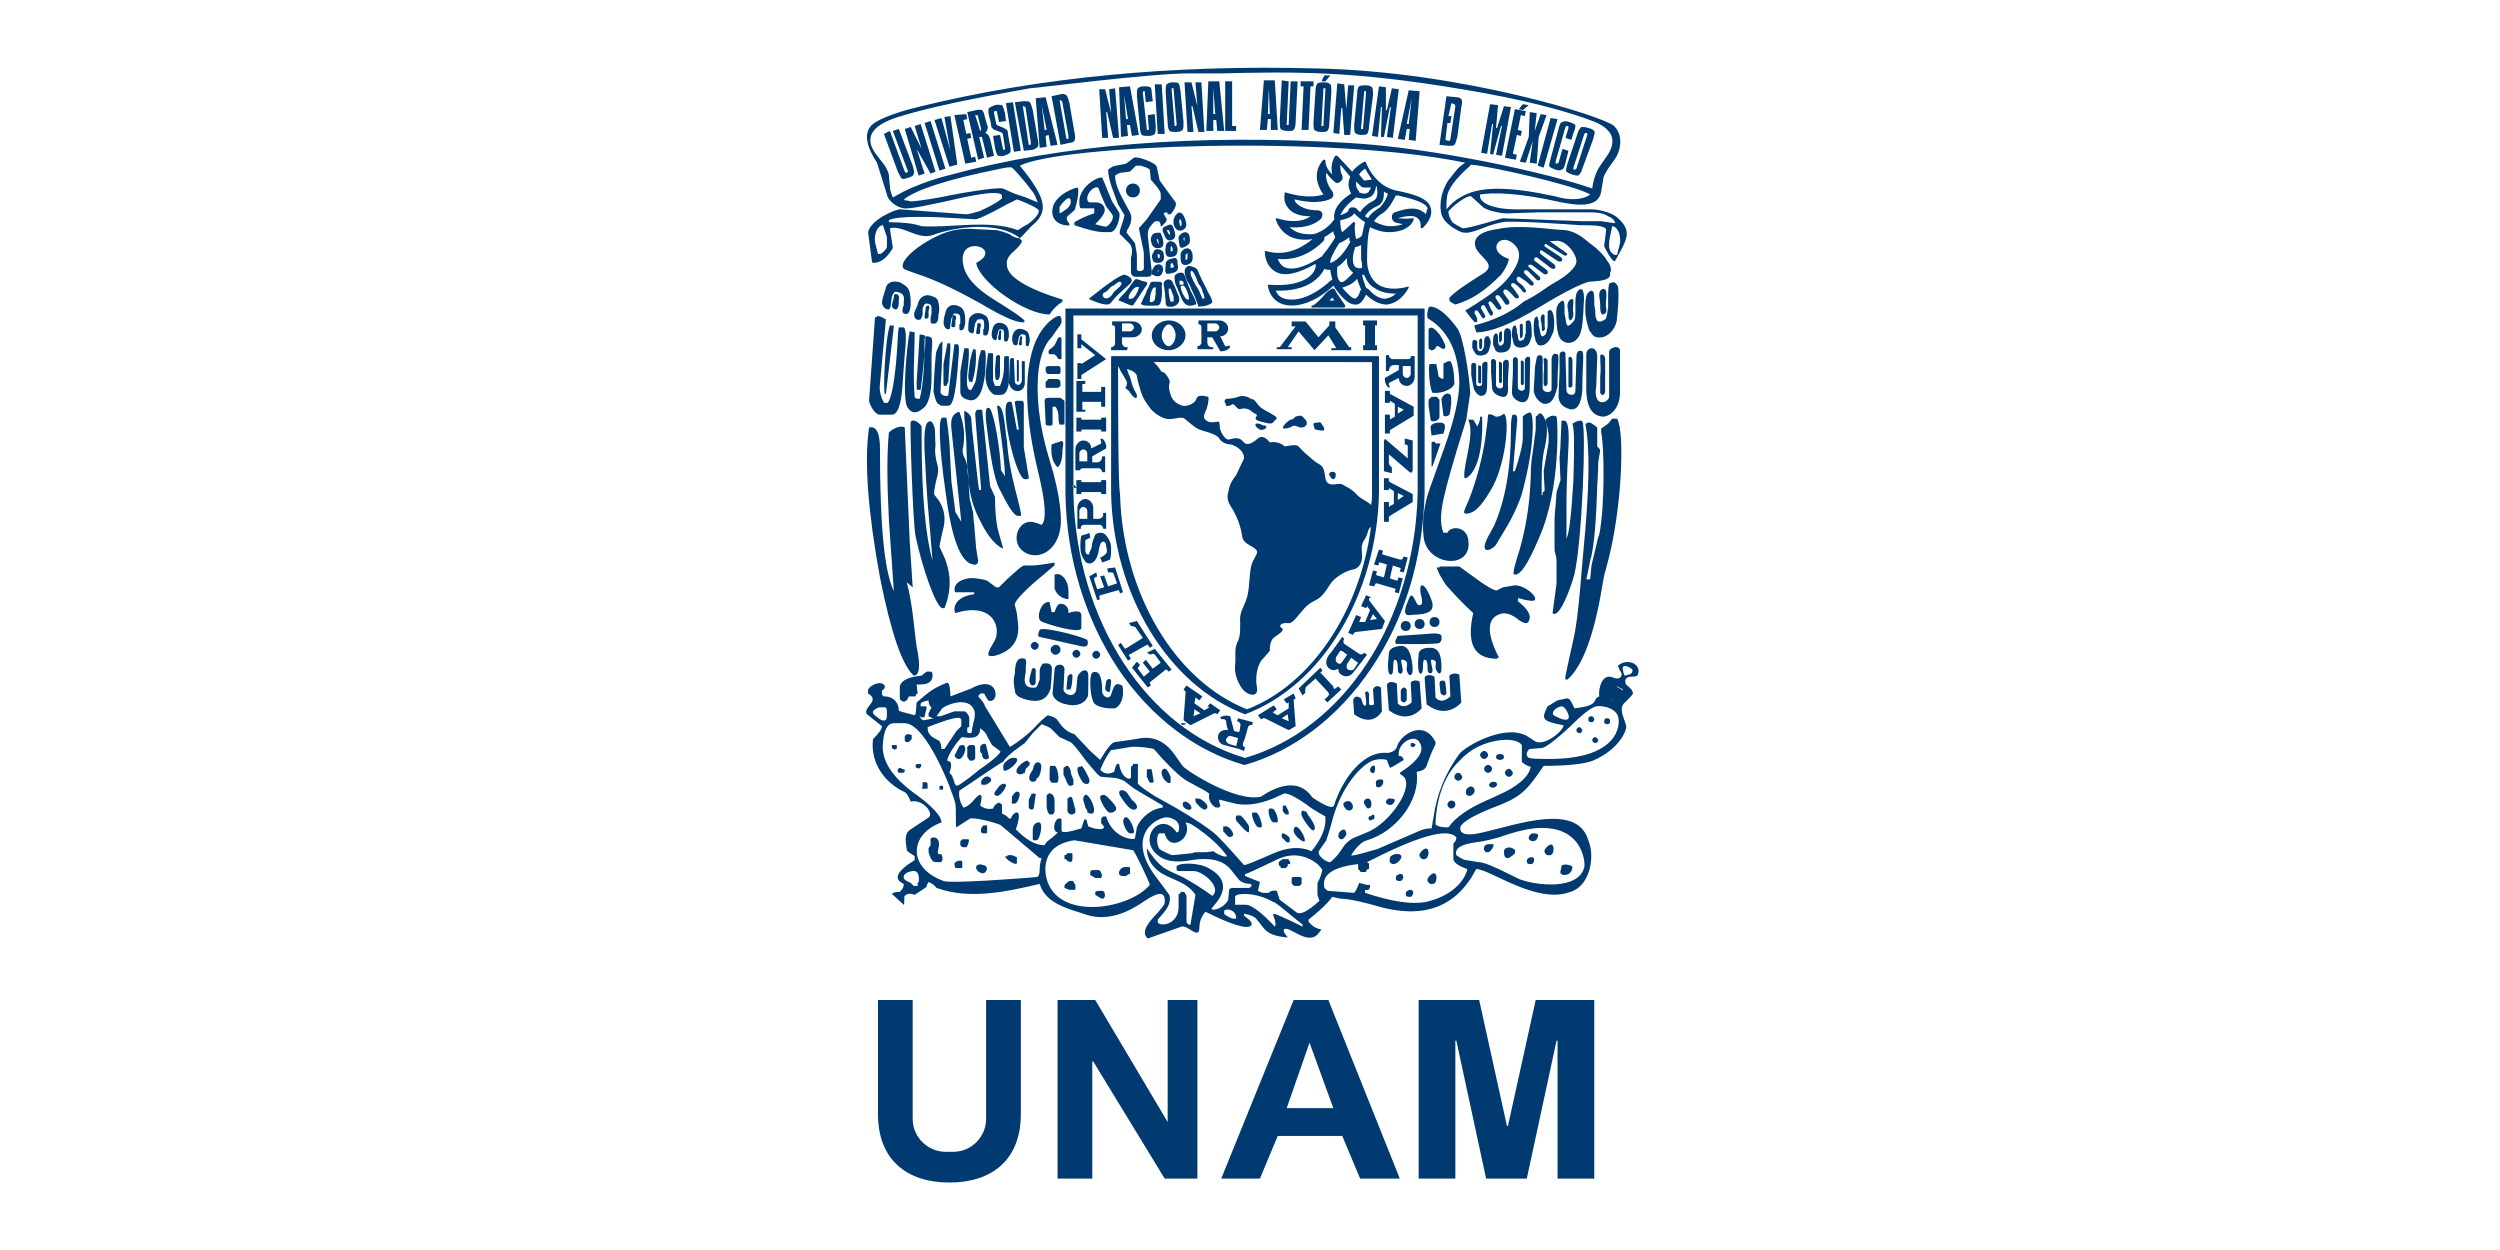 <?xml version="1.0" encoding="utf-8"?>
<!-- Generator: Adobe Illustrator 27.7.0, SVG Export Plug-In . SVG Version: 6.00 Build 0)  -->
<svg version="1.1" id="Layer_1" xmlns="http://www.w3.org/2000/svg" xmlns:xlink="http://www.w3.org/1999/xlink" x="0px" y="0px"
	 viewBox="0 0 252 126" style="enable-background:new 0 0 252 126;" xml:space="preserve">
<style type="text/css">
	.st0{fill-rule:evenodd;clip-rule:evenodd;fill:#003A70;}
</style>
<g>
	<path class="st0" d="M143,118.8h3.7h0v-13.9h0.1l3,13.9h4.1l3-13.9h0.1v13.9h0h3.7v-18h-5.9l-2.8,12.7h-0.1l-2.8-12.7H143V118.8
		L143,118.8z M88.5,112.3c0,4.6,2.9,6.9,7.2,6.9c4.3,0,7.2-2.3,7.2-6.9v-11.5h-1.3h-1.8h-0.4v12c0,1.8-1.5,3.3-3.3,3.3h-0.8
		c-1.8,0-3.3-1.5-3.3-3.3v-12h-0.4H90h-1.5V112.3L88.5,112.3z M106.6,118.8h3.5v-11.8h0.1l7.2,11.8h3.3v-18h-3v12.3h0l-7.3-12.3
		h-3.8V118.8L106.6,118.8z M123.1,118.8h3.9l1.8-4.3h6.5l1.8,4.3h4l-7.2-18h-3.5L123.1,118.8L123.1,118.8z M132,105.1L132,105.1
		l2.4,6.6h-4.7L132,105.1z"/>
	<path class="st0" d="M125.5,72C125.5,72,125.5,72,125.5,72c7.8-2.9,13.3-12.1,13.5-22.3c0-0.1,0-0.2,0-0.2c0,0,0-13.5,0-13.5
		c0-0.1,0-0.1-0.1-0.1h-26.8c-0.1,0-0.1,0-0.1,0.1v13.5c0,0.1,0,0.1,0,0.2C112.2,60,117.8,69.1,125.5,72L125.5,72z M162.9,69.2
		c0.2,0.1,0.4,0.2,0.7,0.4l0,0c0-0.1-0.1-0.2-0.2-0.2C163.2,69.3,163.1,69.2,162.9,69.2L162.9,69.2L162.9,69.2z M162.5,70.6
		c-0.1,0-0.1-0.1-0.2-0.1C162.4,70.5,162.5,70.6,162.5,70.6L162.5,70.6z M144.6,62.2c-0.3,0-0.5,0.2-0.5,0.5c0,0.3,0.2,0.5,0.5,0.5
		c0.3,0,0.5-0.2,0.5-0.5C145.1,62.4,144.9,62.2,144.6,62.2L144.6,62.2z M143.6,62.9c0-0.3-0.2-0.5-0.5-0.5c-0.3,0-0.5,0.2-0.5,0.5
		c0,0.3,0.2,0.5,0.5,0.5C143.4,63.4,143.6,63.2,143.6,62.9L143.6,62.9z M142.2,63.1c0-0.3-0.2-0.5-0.5-0.5c-0.3,0-0.5,0.2-0.5,0.5
		c0,0.3,0.2,0.5,0.5,0.5C142,63.6,142.2,63.4,142.2,63.1L142.2,63.1z M147.3,70.8l-0.2-2.8c-0.6-0.3-1,0.1-1,0.1l0.1,2.1
		c-1,0.9-1.5,0.1-1.5,0.1l-0.1-2.1c-0.8-0.4-1,0.1-1,0.1l0.2,2.7C145.9,72.6,147.3,70.8,147.3,70.8L147.3,70.8z M145.2,69.8
		l-0.1-0.9c0-0.2,0.1-0.3,0.3-0.3c0.2,0,0.3,0.1,0.3,0.3l0.1,0.9c0,0.2-0.1,0.3-0.3,0.3C145.3,70,145.2,69.9,145.2,69.8L145.2,69.8z
		 M143.3,71.4l-0.2-2.7c-0.6-0.3-0.9,0.1-0.9,0.1l0.1,2c-0.9,0.8-1.4,0.1-1.4,0.1l-0.1-2c-0.8-0.4-1,0.1-1,0.1l0.2,2.6
		C142,73.1,143.3,71.4,143.3,71.4L143.3,71.4z M141.5,69.3c0.1,0,0.3,0.1,0.3,0.3l0,0.9c0,0.1-0.1,0.3-0.3,0.3
		c-0.1,0-0.3-0.1-0.3-0.3l0-0.9C141.3,69.4,141.4,69.3,141.5,69.3L141.5,69.3z M137.4,71c0,0,0.4,0.5,0.3-0.4
		c-0.1-0.8-0.1-0.8-0.1-0.8s0.2-0.3,0.4,0.1l0,1.1c0,0,0.2,0.2,0.5,0l-0.1-1.5c0,0,0.2-0.6,0.8-0.2l0.1,2.4c0,0-0.9,1.7-2.8,0.3
		l-0.1-1.4c0,0,0.1-0.7,0.8-0.2L137.4,71L137.4,71z M143.2,59.8c0.3,1.2,0.1,1.2-0.2,1.2c-0.3,0-0.6-1.7-1-0.6
		c-0.3,0.7-0.7,1.7,0.1,1.6c0.8-0.1,2.8,0.1,2.2-1.5C143.7,58.8,143,58.5,143.2,59.8L143.2,59.8z M145.1,64.8c0,0,0.3-0.2,0.2-0.7
		c-0.1-0.4-1.4-0.2-1.4-0.2l-3,0.2c0,0-0.4,0.6-0.2,0.8C140.6,64.9,144.8,65,145.1,64.8L145.1,64.8z M142.4,67.4
		c0,1.2-0.7,0.5-0.6-0.1c0.1-0.6,0-0.7-0.4-0.8c-0.3-0.1-0.1,0.4,0,1c0,0.6-0.5,0.5-0.5,0c0-0.4,0-1-0.3-1c-0.3,0,0,1.5-0.4,1.5
		c-0.4,0-0.3-1.2-0.2-2.1c0-0.8,1.3-0.8,1.3-0.8C142.1,65.2,142.3,66.2,142.4,67.4L142.4,67.4z M143.6,66.5c-0.3,0,0,1.4-0.4,1.4
		c-0.3,0-0.3-1.1-0.2-1.9c0-0.8,1.2-0.7,1.2-0.7c0.9,0,1.1,0.9,1.1,2c0,1.1-0.6,0.4-0.6-0.1c0.1-0.6,0-0.6-0.3-0.7
		c-0.3-0.1-0.1,0.4,0,1c0,0.6-0.5,0.4-0.5,0C143.9,67,143.9,66.5,143.6,66.5L143.6,66.5z M149.3,38.5V37c0-0.2-0.3-0.2-0.3-0.1
		c0,0.3,0,0.6,0,0.9l0,0.7C149.1,38.7,149.3,38.7,149.3,38.5L149.3,38.5z M149.1,34.4c0,0.1,0,0.3,0,0.4c0,0.2,0,0.3,0.1,0.4
		c0.1,0,0.2-0.1,0.2-0.3c0-0.2,0-0.4,0-0.6C149.4,34,149.1,34.1,149.1,34.4L149.1,34.4z M151.4,38.4v-1.7c0-0.2-0.3-0.3-0.3-0.2
		c0,0.4,0,0.7,0,1.1l0,0.8C151.1,38.7,151.4,38.7,151.4,38.4L151.4,38.4z M153.6,38.6v-2c0-0.3-0.3-0.3-0.3-0.2c0,0.4,0,0.8,0,1.3
		l0,0.9C153.3,38.9,153.6,38.9,153.6,38.6L153.6,38.6z M151.1,33.7c0,0.2,0,0.3,0,0.4c0,0.2,0,0.4,0.1,0.4c0.1,0,0.2-0.2,0.2-0.3
		c0-0.2,0-0.5,0-0.7C151.4,33.3,151.1,33.4,151.1,33.7L151.1,33.7z M153.2,33c0,0.2,0,0.4,0,0.6c0,0.3,0,0.4,0.1,0.5
		c0.1,0,0.2-0.2,0.2-0.4c0-0.3,0-0.6,0-0.9C153.5,32.5,153.1,32.6,153.2,33L153.2,33z M155.3,32.1c0,0.2,0.1,0.5,0.1,0.7
		c0,0.3,0,0.5,0.1,0.6c0.2-0.1,0.3-0.2,0.2-0.5c0-0.3,0-0.7,0-1C155.7,31.5,155.3,31.7,155.3,32.1L155.3,32.1z M156,38.6l0-2.2
		c0-0.3-0.4-0.4-0.4-0.2c0,0.5,0.1,0.9,0,1.4l0,1.1C155.6,39,156,39,156,38.6L156,38.6z M158.5,38.8v-2.5c0-0.4-0.4-0.4-0.4-0.2
		c0,0.5,0,1.1,0,1.7l0,1.2C158.2,39.1,158.5,39.1,158.5,38.8L158.5,38.8z M158,30.8c0,0.3,0.1,0.6,0.1,0.8c0,0.4,0,0.6,0.2,0.7
		c0.2-0.1,0.3-0.4,0.3-0.7c-0.1-0.3,0-0.9,0-1.3C158.5,29.9,158,30.3,158,30.8L158,30.8z M146.2,39.8c-0.4-0.4-0.9,0.2-0.9,0.5
		l0.2,1.6c0,0,0.3,0.2,0.6-0.1C146.2,41.6,146.4,40.1,146.2,39.8L146.2,39.8z M144.2,47h0.2l0.8-2.3l-0.5,0l0-0.1
		c-0.1-0.1-0.4-0.1-0.4,0V47L144.2,47z M144.2,40.1c-0.2,0.1-0.2,0.2-0.2,0.5v0.3l0.2,1.4c0,0.3,0.9,0.2,0.9-0.3v-1.7l-0.1-0.1
		c-0.1-0.1-0.1-0.2-0.2-0.2h-0.5l-0.1,0.1L144.2,40.1L144.2,40.1z M144.3,43.9C144.2,43.9,144.2,43.9,144.3,43.9l-0.1-0.8
		c0-0.3,0.3-0.5,1-0.5c0.8,0,0.3,1,0.3,1.1L144.3,43.9L144.3,43.9z M145.1,33.7c-0.5-0.6-0.8-0.8-1-0.6l-0.1,0v2l0.1,0.1
		c0.2,0.2,0.4,0.1,0.6-0.1l0.1-0.2h0.2l0.3,0.2c0.1,0.1,0.7,0.2,0.2-0.7C145.4,34.1,145.2,33.9,145.1,33.7L145.1,33.7z M149.2,39.9
		c-0.4-0.2-0.6-0.5-0.7-1l-0.2-1.1c0-0.4,0-0.6,0-1c0-0.3,0.5-0.3,0.5,0l0,1.9c0,0.3,0.6,0.3,0.6,0l0-1.8c0-0.2,0-0.3,0.2-0.4
		c0.1-0.1,0.2,0,0.3,0c0.1,0.2,0,0.7,0,2.2C149.9,39.6,149.8,39.9,149.2,39.9L149.2,39.9z M148,42.3c0.7,1.5-0.5,4.4-0.4,5.8
		c0,0.1,0.1,0.1,0.2,0.1c1.1-0.7,1.7-2.8,1.6-6.2h-0.2c0,0.5-0.2,0.8-0.3,1c-0.1-0.3-0.3-0.5-0.4-0.7L148,42.3L148,42.3z
		 M151.6,35.5c-0.5,0.1-0.8,0-0.9-0.3c-0.1-0.3-0.2-0.3-0.2-0.6c0-0.5,0-0.9,0.3-1c0.1,0,0.2,0.1,0.2,0.4c0,0.2,0,0.3,0,0.3
		c0,0.3,0.1,0.8,0.5,0.4c0.1-0.1,0.1-0.3,0.1-0.5l0-0.5c0-0.1,0-0.3,0.1-0.5c0.2-0.2,0.4-0.1,0.5,0c0.2,0.3,0.1,0.8,0.1,1.3
		C152.3,34.9,152.2,35.4,151.6,35.5L151.6,35.5z M149.5,35.8c-0.3,0.1-0.7,0-0.8-0.2c-0.1-0.2-0.3-0.4-0.3-0.7c0-0.4,0-0.5,0.1-0.6
		c0.1-0.1,0.3,0,0.4,0.1c0,0.1,0,0.3,0,0.4l0,0.2c0,0.4,0.3,0.5,0.5,0.3c0.1-0.1,0.1-0.2,0.2-0.4l0-0.5c0-0.1,0-0.2,0.1-0.4
		c0.2-0.2,0.4-0.1,0.4,0c0.2,0.3,0.2,0.6,0.1,0.9C150.1,35.2,150.1,35.7,149.5,35.8L149.5,35.8z M153.6,35c-0.5,0.1-0.8,0-1-0.3
		c-0.1-0.3-0.1-0.5-0.2-0.8c0-0.6,0-1,0.3-1.1c0.1,0,0.1,0.1,0.2,0.4c0,0.2,0,0.3,0,0.3l0.1,0.3c0,0.6,0.2,0.7,0.6,0.4
		c0.1-0.1,0.1-0.4,0.2-0.6l0-0.6c0-0.1,0-0.4,0-0.6c0.3-0.2,0.4-0.1,0.5,0.1c0.1,0.5,0.1,0.9,0.1,1.4
		C154.2,34.3,154.3,34.8,153.6,35L153.6,35z M151.1,39.9c-0.5-0.2-0.7-0.5-0.7-0.9l-0.1-1.5c0-0.5,0-0.7,0-1.1
		c0-0.3,0.5-0.3,0.5,0.1l0,2.3c0,0.4,0.7,0.5,0.7,0.1l0-2.1c0-0.3,0-0.4,0.2-0.5c0.1-0.1,0.2,0,0.3,0c0.2,0.2,0,0.9,0,2.5
		C152.1,39.9,151.8,40.2,151.1,39.9L151.1,39.9z M155.5,34.8c-0.5,0.1-0.5-0.1-0.7-0.4c-0.1-0.4-0.2-0.8-0.2-1.2
		c0-0.7,0-1.2,0.3-1.3c0.1,0,0.1,0.1,0.2,0.5c0,0.3,0,0.3,0,0.4l0.1,0.4c0.1,0.7,0.2,0.9,0.6,0.5c0.1-0.2,0.1-0.4,0.2-0.8l0-0.7
		c0-0.2,0-0.4,0-0.8c0.3-0.3,0.4-0.1,0.5,0.1c0.2,0.5,0.2,1.3,0.1,1.9C156.4,33.8,156.2,34.6,155.5,34.8L155.5,34.8z M153.2,40.5
		c-0.5-0.2-0.8-0.5-0.8-1l0.1-1.9c0-0.6,0-0.9,0-1.3c0-0.4,0.5-0.4,0.5,0l0,2.7c0,0.5,0.7,0.5,0.7,0.1l0-2.5c0-0.3,0-0.5,0.2-0.6
		c0.1-0.1,0.2,0,0.3,0c0.1,0.3,0,1,0,3C154.2,40.2,153.9,40.7,153.2,40.5L153.2,40.5z M155.6,40.7c-0.6-0.2-1-0.9-1-1.4l0.1-1.7
		c0-0.7,0.1-1,0.2-1.5c0-0.4,0.6-0.4,0.6,0l0,3c0,0.5,0.9,0.6,0.9,0.1l0-2.8c0-0.3,0-0.5,0.2-0.7c0.1-0.1,0.2,0,0.4,0
		c0.2,0.3,0,1,0,3.2C156.7,40.4,156.2,40.8,155.6,40.7L155.6,40.7z M144.4,39.6c-0.4-0.7-0.4-2.9-0.3-2.9h0.7c0,0.3,0.1,0.5,0.1,0.6
		l0.1,0.6c0,0.1,0.2,0.2,0.4,0.3c0,0,0.1,0,0.1-0.1v-1.4c0-0.1,0.1-0.1,0.3-0.2c0.1-0.1,0.3-0.1,0.4-0.1c0.4,0.6,0.4,2.2,0.4,2.3
		c-0.3,0.7-1.5,0.9-1.7,0.9H144.4L144.4,39.6z M158.1,41.2c-0.6-0.2-1-0.6-1-1.3l0.1-2.4c0-0.8,0-1.1,0-1.7c0-0.5,0.7-0.5,0.6,0
		l0.1,3.5c0,0.6,0.9,0.7,0.9,0.1l0.1-3.2c0-0.4,0-0.6,0.2-0.8c0.1-0.1,0.3,0,0.4,0c0.2,0.4,0,1.3,0,3.9
		C159.4,40.8,158.9,41.5,158.1,41.2L158.1,41.2z M158.7,34.4c-0.7,0.4-1.3,0-1.5-0.4c-0.2-0.4-0.3-1.1-0.3-1.7c-0.1-1.2,0-1.7,0.6-2
		c0.1,0,0.2,0.1,0.2,0.6c0,0.3,0,0.6,0,0.7l0.1,0.5c0.1,0.8,0.2,1,0.8,0.3c0.2-0.2,0.2-0.6,0.2-1l0-0.9c0-0.2,0-0.5,0.1-0.9
		c0.2-0.5,0.5-0.5,0.6-0.4c0.3,0.5,0.1,1.5,0.1,2.3C159.5,32.3,159.6,33.8,158.7,34.4L158.7,34.4z M157.9,54.3v-3.5
		c0-0.3,0-2.3,0.2-5.8c0.1-1.8-0.1-2.6-0.4-2.6h-0.3l-0.1,2.3c0,0.1,0,0.5-0.1,1.5l0.1,2.2l-0.4,1.2l-0.1,1.4
		c-0.1,0.9-0.1,1.4-0.1,1.4l0,3.1l0.1,0.4c0.1,0.3,0.1,0.6,0.1,0.8v2.1l-0.4,3l0,0c0.6,0.6,1.7-2.1,2.2-3.9
		c0.8-3.5,1.2-14.9,0.8-15.4c-0.1-0.2-0.5-0.1-1,0.2c0.2,0.5,0.2,2.4,0.1,5.7C158.4,51.7,158.2,53.7,157.9,54.3L157.9,54.3
		L157.9,54.3z M161.5,34c0.9-0.2,1.5-1.2,1.5-2c0.1-0.9,0.2-2.2,0.1-3.1c-0.2-0.4-0.4-0.6-0.9-0.3c-0.1,0.5-0.1,0.9-0.1,1.2l0,1.2
		c-0.1,0.5-0.1,1-0.3,1.2c-0.8,0.5-1,0.1-1-0.9l-0.1-0.6c0-0.1,0-0.2,0-0.6c0-0.6-0.1-0.8-0.3-0.8c-0.6,0.2-0.6,0.9-0.6,2
		c0,0.7,0.2,1.4,0.4,2C160.6,33.8,160.6,34.1,161.5,34L161.5,34z M161.6,42c0.5,0,1.7-0.6,1.7-2.5v-4.1c0-0.7-1.1-0.4-1.1,0.1V40
		c0,0.3-0.6,0.8-1.1,0.4c-0.3-0.4-0.3-0.9-0.2-1.4l0.1-3c0-1.3-1.1-1-1.1-0.3l0,2.7C159.8,40.8,160.3,41.9,161.6,42L161.6,42z
		 M148.2,51.7c-0.3,0.1-0.5,0.1-0.6,0c-0.1-0.1,0.1-0.5,0.5-1.4c0.8-2.1,1.3-4.1,1.6-6c0.2-1.4,0.3-2.3,0.3-2.5
		c0.2-0.1,0.4,0,0.6,0.1c0.2,0.2,0.6,0.1,1-0.2c0.6,0.4,0.2,4.8-1.1,7.3C149.6,50.6,148.9,51.5,148.2,51.7L148.2,51.7z M155.5,49.9
		v-0.3c0.1,0,0.2-0.1,0.2-0.2l-0.1-1.9l0.5-2.9v-0.8c0-0.1-0.1-0.6-0.3-1.5c0.4-0.4,0.8-0.5,1.1-0.3c0.1,0.1,0.5,7.2-1.8,12.3
		c-1.1,2.6-1.9,3.8-2.5,3.6c-0.1-0.1,0-0.6,0.3-1.6c0.8-2.4,1.3-5.2,1.4-8.3c0-1.1,0.1-1.9,0.2-2.4c0.2-1.5,0.3-2.3,0.3-2.3V42
		l0.1-0.1c0,0,0,0,0.1,0l0-0.1c0.3-0.3,0.5-0.1,0.8,0.6c0.2,0.6,0.2,1.6-0.2,3.2c-0.1,0.6-0.2,1.5-0.2,2.7v1.6H155.5L155.5,49.9z
		 M147.8,42.3c-1.4,4.4-2.1,7.1-2.1,7.2c-0.5,1.9-0.6,3.3-0.2,4.2h0.4c0.3-0.7,1.9-0.7,2.1,0.7c0.5,3.1-4.2,2.7-4.5-0.3
		c-0.2-1.6,0.1-3.4,0.6-4.8l1.5-4.2c1-2.8,1.5-5,1.5-6.6c-0.1-3-1.1-5.1-3-6.3c-0.3-0.1-0.3-0.5-0.1-1.2c0,0,0.1,0,0.1-0.1
		c0.8,0,1.7,0.7,2.8,2.2c0.6,0.8,1.2,4.7,1.3,6.5L147.8,42.3L147.8,42.3z M152.5,47.5h0.2c0.5-1.5,0.8-2.7,0.8-3.4V42
		c0-0.1,0.6-0.5,0.8-0.4c0.1,0.1,0.2,0.5,0.2,1.3c0,2-0.4,4.3-1.1,6.9c-0.4,1.2-1,2.5-2,4.1l-0.6,1c-0.4,0.6-1.8,1.1-0.8-0.8
		l0.6-1.1c1.1-2.5,1.7-5.7,1.7-9.6c0-1.1,0.1-1.6,0.2-1.6h0.2c0.2,0,0.3,0.3,0.2,1L152.5,47.5L152.5,47.5z M157.8,68.4
		c-0.1,0,0.2-1.2,0.7-3.5c0.4-1.6,0.6-3.6,0.8-5.8c0.1-1.3,0.2-2.4,0.3-3.5c0.6-6.1,0.7-10.4,0.2-12.9c0.1,0,0.2,0,0.2-0.1
		c0.1,0,0.2,0,0.3,0c0.5,0.3,0.7,0.5,0.7,0.5v1.9l0.1,0.1c0.2,0.2,0.2,0.3,0.2,0.3l-0.2,1.2c0,0.1,0,0.8-0.1,2.4
		c-0.1,3.4-0.3,5.8-0.6,7.1c-0.1,0.2-0.2,1-0.5,2.3c0,0,0.1,0,0.1,0l0,0h0.2c0,0,0.1,0,0.1-0.1l0.1-1.1c0-0.2,0.2-0.9,0.5-2.2
		c0.1-0.5,0.2-0.9,0.3-1.1c0.6-2.9,0.5-9.1,0.2-10.3c0-0.1,0-0.3,0-0.4c0.3-0.2,0.6-0.4,0.8-0.6l0.3-0.4l0.5,0
		c0.8,1.3,0.5,9.2-1,14.7l-0.3,1.1l-0.2,1.1c-0.8,4.9-2,8.1-3.5,9.4H157.8L157.8,68.4z M144.6,57L144.6,57L144.6,57L144.6,57
		L144.6,57z M145.1,57.9l-0.3-0.7h0.3v-0.1h2l1.1,0.8c1.6,1.2,2.5,1.7,2.7,1.6l0.6-0.3l0.6-0.1l0.6-0.1c1,0,2.3,1.1,2,1.5
		c-0.1,0.1-0.6,0.1-1.6-0.2c-0.1,0-0.1,0.1-0.1,0.3c1,0.8,1.4,1.4,1.1,2c-0.1,0.3-0.4,0.3-1-0.1c-0.7-0.6-1.4-0.8-1.9-0.6
		c-1.3,0.4-1.4,1.9-0.1,4.4c-0.1,0-0.2,0-0.2,0.1c-2.3,0-3.1-1.5-2.4-4.6c-1.2-1.1-2.1-2.1-2.8-2.9L145.1,57.9L145.1,57.9z
		 M162.3,27.5c0.1,0.6-0.5,0.7-1,0.8l-1.1,0.1c-0.6,0.1-2.3,0.9-5.1,2.6c-2.8,1.7-4.9,2.5-6.3,2.5c0-0.1-0.1-0.3-0.2-0.7
		c2-0.5,3.7-1.3,5-2.4c1.9-1,1.9-1.2,2.9-1.8c1.7-0.9,2.4-1.8,2.4-2.2c0.1-0.6-1-2.4-2.3-2.1l-0.4,0l1.7,1.2c0.2,0.1,0,0.4-0.3,0.2
		l-1.6-1c-0.2-0.3-0.5,0.1-0.2,0.2l1.5,1c0.4,0.3,0.1,0.6-0.3,0.4l-1.5-1c-0.2-0.2-0.4,0.1-0.2,0.3l1.3,1c0.4,0.3,0.1,0.7-0.3,0.4
		l-1.3-1c-0.2-0.2-0.5,0.1-0.3,0.3l1.2,0.9c0.3,0.3,0,0.6-0.3,0.4l-1.2-0.9c-0.3-0.1-0.5,0.1-0.2,0.3l0.9,0.8c0.4,0.3,0,0.7-0.3,0.3
		l-0.8-0.8c-0.3-0.2-0.5,0.1-0.3,0.3c0.3,0.3,0.5,0.5,0.8,0.8c0.3,0.3-0.1,0.6-0.4,0.2c-0.2-0.2-0.5-0.4-0.8-0.6
		c-0.3-0.3-0.6,0.1-0.3,0.4c0.2,0.2,0.5,0.3,0.7,0.7c0.3,0.3,0,0.5-0.2,0.3c-0.2-0.3-0.5-0.6-0.8-0.8c-0.3-0.2-0.5,0.1-0.3,0.3
		c0.2,0.2,0.3,0.4,0.6,0.8c0.3,0.3-0.1,0.5-0.3,0.3c-0.3-0.3-0.4-0.5-0.7-0.7c-0.3-0.3-0.6,0-0.4,0.3c0.2,0.3,0.3,0.4,0.5,0.7
		c0.2,0.3-0.2,0.6-0.4,0.3c-0.2-0.3-0.3-0.5-0.5-0.7c-0.2-0.3-0.6-0.1-0.4,0.2c0.1,0.2,0.3,0.4,0.5,0.8c0.2,0.2-0.2,0.5-0.4,0.2
		c-0.2-0.2-0.3-0.4-0.5-0.6c-0.2-0.3-0.5,0-0.3,0.2c0.1,0.3,0.2,0.5,0.4,0.8c0,0.3-0.2,0.5-0.4,0.1c-0.2-0.3-0.2-0.4-0.4-0.7
		c-0.1-0.3-0.5-0.1-0.4,0.2l0.4,0.7c0.1,0.2-0.2,0.4-0.3,0.2l-0.4-0.6c-0.2-0.3-0.5,0-0.3,0.3c0.2,0.3,0.2,0.5,0.2,0.6
		c0,0.2-0.2,0.3-0.4,0c-0.3-0.3-0.4-0.5-0.8-1c3-1.8,3.9-2.7,4.5-3.5c0.8-1.1,1.4-2.3,0.4-3.2c-1.4-1.3-2.9,0.7-0.5,1.5
		c-0.1,0.6-0.5,1.2-0.8,1.6c-1.6,1.6-2.9,2.5-4.6,3c-0.4-0.2-0.6-0.3-0.6-0.5V30c0.8-0.8,2.1-1.6,3.2-2.3c0.3-0.2,1.1-0.6,0.6-1.3
		c-0.5-0.7-1.4-1.2-1.2-2.1c0.2-0.8,1.4-1.1,2.2-1.2c2.3-0.5,4.9,0,6.9,0.1c1.4,0.2,2.2,1.2,2.7,1.5c0.4,0.3,1.2,1,1.5,1.6
		C162.3,26.6,162.5,27.2,162.3,27.5L162.3,27.5z M162,72.4c-0.2,0-0.3,0.1-0.3,0.3c0,0.2,0.1,0.3,0.3,0.3c0.2,0,0.3-0.1,0.3-0.3
		C162.3,72.5,162.2,72.4,162,72.4L162,72.4z M160.8,74.3c-0.1,0-0.3,0.1-0.3,0.3c0,0.1,0.1,0.3,0.3,0.3c0.1,0,0.3-0.1,0.3-0.3
		C161,74.4,160.9,74.3,160.8,74.3L160.8,74.3z M161.8,39.4c0,0.5-0.4,0.5-0.5,0.2l0-1.6c0.1-0.8,0-1.4,0-2.1c0-0.3,0.5-0.2,0.5,0.3
		V39.4L161.8,39.4z M161.2,29.7c0-0.6,0.6-0.8,0.7-0.3c0.1,0.5-0.1,1.2,0,1.6c0.1,0.5-0.1,0.7-0.4,0.7c-0.2-0.2-0.2-0.5-0.2-1
		C161.3,30.4,161.2,30,161.2,29.7L161.2,29.7z M114.2,18.5c-0.4,0-0.7,0.3-0.7,0.7c0,0.4,0.3,0.7,0.7,0.7c0.4,0,0.7-0.3,0.7-0.7
		C114.9,18.8,114.6,18.5,114.2,18.5L114.2,18.5z M116.4,23.5c0,0-0.4,0.1-0.4,0.7c0.1,0.5,0.2,0.9,0.9,0.8c0.7-0.1,0.2-1.3,0.1-1.5
		C116.9,23.4,116.4,23.5,116.4,23.5L116.4,23.5z M119,25.7c0,0.6,0,1.1,0.6,1c0.5-0.1,0.7-0.4,0.6-1.1C120,24.6,119,25.1,119,25.7
		L119,25.7z M119.5,26.2L119.5,26.2c0-0.1,0-0.4,0-0.5c0,0,0,0,0.1-0.1c0,0,0.1-0.1,0.1-0.1c0,0,0,0,0,0.1
		C119.7,26.1,119.7,26.2,119.5,26.2L119.5,26.2z M118.8,24.1c-0.1-0.5,0.9-1.1,1.1-0.3c0.1,0.6,0.1,0.8-0.5,1.1
		C118.8,25.2,118.9,24.6,118.8,24.1L118.8,24.1z M119.4,24.3c0,0,0-0.1,0-0.4c0,0-0.1,0.1-0.1,0.1C119.3,24.1,119.3,24.2,119.4,24.3
		C119.4,24.3,119.4,24.3,119.4,24.3L119.4,24.3L119.4,24.3z M118.6,21.6c0,0-0.4,0.3-0.3,1c0.2,0.7,0.6,0.7,0.9,0.6
		c0.3-0.2,0.5-0.3,0.3-1C119.3,21.5,118.9,21.2,118.6,21.6L118.6,21.6z M118.9,22L118.9,22C118.9,22,118.9,22,118.9,22
		C118.9,22,118.9,22,118.9,22C118.9,22,118.9,22,118.9,22L118.9,22z M119.1,22.7L119.1,22.7C119.1,22.7,119,22.7,119.1,22.7
		c-0.1,0.1-0.1,0.1-0.1,0.1c0,0-0.1-0.1-0.1-0.3c-0.1-0.3,0-0.4,0.1-0.4c0,0.1,0.1,0.2,0.1,0.3C119.1,22.5,119.1,22.6,119.1,22.7
		L119.1,22.7z M118,26.1c0,0-0.5,0.1-0.5,0.5c0,0.4-0.2,1.1,0.3,1c0.6-0.1,1.1-0.2,0.9-1C118.7,25.8,118.4,26,118,26.1L118,26.1z
		 M118.3,26.9L118.3,26.9c0,0.1-0.2,0.1-0.3,0.1c0,0,0-0.1,0-0.1c0-0.1,0-0.2,0-0.3c0,0,0.1,0,0.1-0.1c0,0,0.1,0,0.1,0
		c0,0,0,0.1,0,0.1C118.4,26.8,118.3,26.9,118.3,26.9L118.3,26.9z M117.5,24.9c0.1-0.9,1.1-0.7,1.2,0.2c0,0.7-0.3,0.8-0.8,0.8
		C117.3,25.9,117.5,24.9,117.5,24.9L117.5,24.9z M118.2,25.3c0,0,0-0.1,0-0.2c0-0.2-0.1-0.2-0.1-0.3c0,0,0,0,0,0c0,0,0,0-0.1,0.1
		c0,0,0,0,0,0c0,0.1,0,0.3,0,0.4C118.1,25.4,118.1,25.3,118.2,25.3L118.2,25.3L118.2,25.3z M117.5,22.8c0.3-0.1,0.6-0.4,0.8,0.2
		c0.2,0.6,0.3,1-0.2,1.2c-0.6,0.2-0.7-0.5-0.9-0.9C117.1,22.9,117.5,22.8,117.5,22.8L117.5,22.8z M117.9,23.7
		C117.9,23.7,117.9,23.7,117.9,23.7c0.1-0.1,0-0.4-0.1-0.5c0,0,0,0,0,0c0,0,0,0-0.1,0l-0.1,0C117.8,23.6,117.9,23.7,117.9,23.7
		C117.9,23.7,117.9,23.7,117.9,23.7L117.9,23.7L117.9,23.7z M116.4,26.8c0.5-0.4,1,0,0.8,0.6c-0.2,0.6-0.6,0.5-1,0.3
		C115.8,27.6,116.4,26.8,116.4,26.8L116.4,26.8z M116.8,27.3c0-0.1,0-0.1,0-0.1c0,0,0,0,0,0c-0.1,0.1-0.1,0.1-0.1,0.2
		c0,0,0.1,0,0.1,0C116.7,27.4,116.7,27.4,116.8,27.3L116.8,27.3L116.8,27.3z M116.4,25.2c0.3-0.2,0.9,0,0.9,0.4
		c0.1,0.5,0,0.9-0.6,0.9c-0.6,0-0.5-0.4-0.6-0.7C116.2,25.5,116.4,25.2,116.4,25.2L116.4,25.2z M116.9,26c0,0,0-0.1,0-0.3
		c0,0,0,0-0.1-0.1c0,0-0.1,0-0.1,0c0,0,0,0.1,0,0.1c0,0.1,0,0.1,0,0.1c0,0,0,0.1,0,0.1c0,0,0,0,0,0C116.8,26.1,116.8,26,116.9,26
		L116.9,26L116.9,26z M116.7,24.5L116.7,24.5c0,0,0-0.1-0.1-0.3c0-0.1,0-0.1,0-0.1c0,0,0.1,0,0.1,0c0.1,0.2,0.1,0.4,0.1,0.5
		C116.7,24.5,116.7,24.5,116.7,24.5L116.7,24.5z M107.8,22.7c0-0.1,0-0.2-0.2-0.4c-0.1-0.2-0.1-0.4,0-0.5l0.7-0.6
		c0.1-0.1,0.6-2.1,0.3-2.3c-0.1,0-2.2,0.6-2.5,2.1C105.8,22.7,107.7,22.8,107.8,22.7L107.8,22.7z M106.8,21.5v-0.6
		c0-0.1,0.9-1.3,1.1-0.8c0.1,0.3,0,0.6-0.3,0.9C107.2,21.3,106.9,21.5,106.8,21.5L106.8,21.5z M118.9,28.3h0.2
		c0.1,0,0.2,0.1,0.2,0.2v0.2H119c-0.1,0-0.1,0-0.1-0.1V28.3L118.9,28.3z M119.1,28.8h0.2c0.2,0,0.7,1.3,0.5,1.4
		C119.4,30.3,118.8,28.8,119.1,28.8L119.1,28.8z M120.5,28.7c0.1,0.2,0.3,0.4,0.4,0.7c0.2,0.4,0.3,0.7,0.3,0.7l0.2,0
		c0-0.1,0-0.3-0.1-0.5c0-0.1-0.1-0.1-0.1-0.3c-0.1-0.3-0.2-0.5-0.4-0.7c-0.2-0.6-0.5-1.3-0.7-1.3C119.8,27.5,120.3,28.3,120.5,28.7
		L120.5,28.7z M117.8,29.1h0.2l0.3,0.8v0.5H118C117.9,30.1,117.8,29.7,117.8,29.1L117.8,29.1z M116.2,29.1c0-0.1,0.3-0.2,0.3-0.1
		c0,0.4,0,0.8-0.1,1.2c-0.1,0.3-0.5,0.3-0.5,0.2C115.9,29.9,116,29.4,116.2,29.1L116.2,29.1z M114.4,29c0.1-0.1,0.5-0.1,0.4,0
		c-0.1,0.4-0.4,1-0.7,1.1c-0.3,0.1-0.4,0-0.3-0.3C113.8,29.8,114,29.3,114.4,29L114.4,29z M112.9,28.4c0.5,0.2-0.4,0.8-0.6,1
		l-0.2,0.3c-0.2,0.3-0.6,0.5-0.8,0.3c-0.2-0.1-0.2-0.4,0-0.5c0.3-0.1,0.5-0.4,0.7-0.6C112.5,28.7,112.6,28.4,112.9,28.4L112.9,28.4z
		 M114.5,16.7h0.5l0.3,0.1c0.4,0.1,0.6,0.3,0.6,0.3l0.1,1l0.6,0.7c0.2,0.3,0.4,0.5,0.4,0.8c0,0.3,0,0.5,0,0.5l-0.7,1l-0.7,1
		l-0.8,0.9L115,24c0.2,0.9,0.3,1.4,0.3,1.6v1.5c0,0.2-0.7,0.4-0.7,0l0-1.3c0-0.3-0.1-0.7-0.2-1.3l-0.8-1c-0.1-0.1,0-0.3,0.2-0.6
		c0.3-0.6,0.3-1.1,0.1-1.5l-0.6-1.1c-0.6-1.1-0.9-1.9-0.9-2.6c0.3-0.2,0.5-0.3,0.7-0.3l0.8-0.1L114.5,16.7L114.5,16.7z M109.8,20.4
		h0.6c0.5,0,0.8,0.2,0.9,0.5c0.2,0.4-0.1,0.9-0.9,1.7c0.7,0.2,1.1,0.3,1.2,0.2c0.2-0.1,0.8-0.8,0.5-1.2l-0.6-0.8
		c-0.1-0.2-0.4-0.8-0.8-1.9C110,18.7,109.2,20.1,109.8,20.4L109.8,20.4z M113.8,28.7c0.1-0.1,0.1-0.1,0.2-0.2c0.2-0.3,0-0.6-0.6-0.8
		c-0.3-0.1-1.5,0.7-3.5,2.3c-0.2,0.1-0.1,0.2,0,0.2c1.1,0.5,1.8,0.6,2,0.4l0.6-0.7C113,29.4,113.6,28.9,113.8,28.7L113.8,28.7z
		 M115.6,28.7c0.1-0.1,0-0.3-0.1-0.3c-0.6-0.1-1-0.4-1.1-0.2c-0.2,0.2-0.3,0.4-0.4,0.5c-0.1,0.2-0.3,0.4-0.6,0.8
		c-0.4,0.4-0.8,0.8-0.6,0.8c0.6,0.2,1,0.5,1.4,0.5C114.2,30.8,114.8,29.9,115.6,28.7L115.6,28.7z M115.8,28.9
		c-0.1,0.2-0.2,0.3-0.3,0.7c-0.3,0.5-0.4,0.9-0.5,1c0.1,0.3,1.1,0.2,1.7,0.2c0.3,0,0.5-0.7,0.4-2c0.1-0.2,0-0.4-0.2-0.4l-0.8,0
		C115.9,28.5,115.9,28.7,115.8,28.9L115.8,28.9z M117.3,28.7l0.1,0.6l0.1,1.1c0,0.2,0,0.4,0.2,0.5c0.6,0.1,0.9-0.1,1.1-0.4
		c0.1-0.2,0.1-0.4,0-0.7c-0.1-0.1-0.4-1.1-0.5-1.1C118.1,27.8,117.2,28.2,117.3,28.7L117.3,28.7z M118.7,29.1
		c-0.2-0.4-0.3-0.6-0.3-1.1c-0.1-0.3,0.4-0.6,0.8-0.5c0.2,0,0.4,0.9,0.6,1.3c0.3,0.8,1,1.8,0.7,1.9c-0.8,0.3-1.1,0-1.4-0.6
		L118.7,29.1L118.7,29.1z M119.9,28.7l-0.2-0.3c-0.4-0.9-0.4-1.4,0.1-1.6c0,0,0,0,0,0l0.1,0c0.4,0.1,0.7,0.2,0.8,0.4l0.4,0.9
		l0.7,1.4c0.3,0.5,0.4,0.8,0.4,1c-0.4,0.3-0.8,0.4-1.4,0.4C120.6,30.2,120.2,29.4,119.9,28.7L119.9,28.7z M117.3,21.5
		c0,0.1,0.1,0.2,0.2,0.4c0,0.1,0.1,0.1,0.1,0.2c0,0.2-0.1,0.3-0.3,0.5l-0.2,0.2H117c0-0.3-0.1-0.5-0.3-0.5h-0.2
		c-0.1,0-0.3,0.2-0.6,0.6c-0.2,0.3-0.2,0.6-0.2,0.9l0.4,3.6c0,0.4-0.1,0.5-0.5,0.5h-1.1c-0.3,0-0.5-0.2-0.5-0.5l0-1.4
		c0.2-0.7,0.1-1.1-0.1-1.4l-1-1c-0.1-0.1,0-0.5,0.3-1.3c0.1-0.4,0.2-0.7,0.1-0.7l-0.6-1l-0.4-1.1c-0.4-1-0.6-1.8-0.6-2.4
		c0.4-0.3,0.6-0.4,0.8-0.4l1-0.2l0.8-0.6c0.3-0.2,2.2,0.5,2.3,0.9l0.3,1.4l0.8,1.1l0.8,1.1c0.1,0.2,0,0.6-0.5,1.2h-0.3
		c0-0.1,0-0.2-0.2-0.2L117.3,21.5L117.3,21.5z M111.3,23.4c-0.6,0-1.6-0.2-3-0.7v-0.3c0.5-0.3,1.1-0.6,2-0.9v-0.4
		c0-0.1,0-0.1-0.2-0.1H109c-0.2,0-0.2-0.3-0.2-0.8c0.1-1.4,1.8-2.4,2.3-2.3c0.2,0.5,0.4,0.9,0.5,1.2l0.5,1.2l0.7,1.1
		c0.2,0.3-0.2,2-0.9,2H111.3L111.3,23.4z M127.9,28.7C127.9,28.7,127.8,28.7,127.9,28.7c-0.1,0-0.1,0.1-0.1,0.1c0,0,0.2,2,2.4,2
		c2,0,3.8-1.6,4.2-2c0.3,0.4,1.3,2,2.3,1.9c0.4,0,0.7-0.4,1-1c0.3,0.3,1.1,1,2.1,1c0.8-0.1,1.6-0.6,2.2-1.7c0,0,0-0.1,0-0.1
		c0,0-0.1,0-0.1,0c0,0-1.9,0.6-3.1-0.3c-0.6-0.5-1-1.3-1-2.4c0-1.7,0.1-2.7,0.3-3.3c0.6,0.3,1.2,0.5,1.9,0.5c2.1,0,2.5-1.2,2.5-1.3
		c0,0,0-0.1,0-0.1c0,0-0.1,0-0.1,0c-0.7,0.1-1.2,0-1.5,0c1-0.3,1.7-0.3,2,0c0.4,0.3,0.3,0.9,0.3,0.9c0,0,0,0.1,0.1,0.1
		c0,0,0.1,0,0.1,0c0.8-0.8,1-1.5,0.8-2.1c-0.3-1-2-1.4-3.5-1.7c-2.2-0.5-3-2.8-3-2.8c0,0,0-0.1-0.1-0.1c0,0-0.1,0-0.1,0
		c-0.5,0.3-0.9,0.6-1.2,1l-1.5-1.6c0,0,0,0-0.1,0c0,0-0.1,0-0.1,0c0,0-0.6,0.8-0.3,1.9c-0.3-0.3-0.7-0.8-0.7-1.4c0,0,0-0.1-0.1-0.1
		c0,0-0.1,0-0.1,0c0,0-1.5,1.4,0,3.5c-0.3,0.1-1.5,0.5-3.8-0.2c0,0-0.1,0-0.1,0c0,0,0,0,0,0.1c0,0-0.2,0.8,0.3,1.4
		c0.4,0.6,1.2,0.9,2.3,0.9c-0.4,0.3-1.4,0.8-3.4,0.2c0,0-0.1,0-0.1,0c0,0,0,0.1,0,0.1c0,0,0.6,2.5,3.7,2c-0.6,0.5-2.4,1.9-4.7,1.2
		c0,0-0.1,0-0.1,0c0,0,0,0,0,0.1c0,0.1,0,1.4,1.1,2c0.9,0.5,2.2,0.2,4-0.8C132.8,27.3,131.8,29,127.9,28.7L127.9,28.7z M134.4,29.1
		c0.1,0,0.2,0.1,0.2,0.2c0.1,0.2,0.8,1.2,1,1.5c0,0,0,0.1,0,0.1c0,0-0.1,0.1-0.1,0.1h-3.2c-0.1,0-0.1,0-0.1-0.1c0-0.1,0-0.1,0.1-0.1
		c0.2,0,1-0.8,1.3-1.2l0.2-0.2C134.1,29.2,134.3,29,134.4,29.1L134.4,29.1z M134,30.3L134,30.3c0.1-0.1,0.2-0.2,0.2-0.2l0.1-0.1
		c0.1,0.1,0.1,0.2,0.2,0.3H134L134,30.3z M133.2,22L133.2,22c0.1-0.2,0.1-0.4,0.1-0.5c-0.1-0.2-0.3-0.3-0.5-0.3
		c-1,0-1.7-0.3-2.1-0.7c-0.1-0.1-0.2-0.2-0.2-0.4c2.5,0.6,3.5,0,3.7-0.1c0.1-0.1,0.2-0.2,0.2-0.3c0-0.1,0-0.3-0.1-0.4
		c-0.6-0.8-0.7-1.5-0.6-1.9c0.3,0.5,0.8,0.9,0.8,0.9c0.2,0.2,0.4,0.2,0.6,0c0.2-0.1,0.3-0.4,0.2-0.6c-0.2-0.4-0.2-0.7-0.2-1.1l1,1.2
		c0,0.1-0.1,0.2-0.1,0.3c-0.2,0.7,0.1,1.2,0.2,1.4c-1.7,1.1-1.8,2.1-1.7,2.6c-0.2,0.3-0.9,1.2-2.1,1.5c-1.3,0.1-2-0.3-2.4-0.7
		C132.3,23.1,133.2,22,133.2,22L133.2,22z M137.6,17L137.6,17c0.2,0.3,0.4,0.7,0.7,1.1l-0.8,0.1l-0.5-0.6
		C137.1,17.4,137.3,17.2,137.6,17L137.6,17z M143.7,21.6L143.7,21.6c-0.1-0.1-0.1-0.2-0.2-0.2c-0.6-0.5-1.5-0.5-2.9,0
		c-0.2,0.1-0.3,0.2-0.3,0.5c0,0.2,0.1,0.4,0.3,0.5c0,0,0.3,0.1,0.8,0.2c-0.3,0.1-0.7,0.2-1.2,0.2c-0.6,0-1.2-0.2-1.7-0.5
		c0.2-0.3,0.4-0.5,0.7-0.7c0.1-0.1,0.2-0.1,0.3-0.2c0.5-0.4,0.9-1.1,1.2-1.7c0.1,0,0.1,0,0.2,0c0.8,0.2,2.8,0.6,3,1.3
		C143.8,21.2,143.8,21.4,143.7,21.6L143.7,21.6z M140.7,29.6L140.7,29.6c-0.3,0.3-0.6,0.4-1,0.5c-0.9,0.1-1.7-0.9-1.7-0.9
		c-0.1-0.1-0.2-0.1-0.3-0.2c-0.1-0.3-0.3-0.7-0.4-1.3c0.1,0,0.1,0,0.2,0c0.2,0.5,0.5,1,1,1.3C139.2,29.5,140,29.6,140.7,29.6
		L140.7,29.6z M136.7,18.3L136.7,18.3l0.4,0.4c0.1,0.1,0.2,0.2,0.4,0.2c0,0,0.3,0,0.7,0c-0.1,0.2-0.2,0.4-0.3,0.5
		c-0.3,0.2-0.6,0.1-0.9,0c0,0,0-0.1,0-0.1C136.9,19.2,136.6,18.8,136.7,18.3L136.7,18.3z M139.1,20.9L139.1,20.9
		c-0.1,0.1-0.2,0.1-0.3,0.2c-0.4,0.3-0.7,0.5-0.9,0.9c-0.1-0.1-0.2-0.1-0.3-0.2c0.2-0.4,0.7-0.8,1.2-1c0.7-0.3,0.7-1,0.7-1.5
		c0.1,0.1,0.3,0.2,0.4,0.2C139.8,20,139.4,20.6,139.1,20.9L139.1,20.9z M135.1,28.4L135.1,28.4c-0.1-0.1-0.4-0.3-0.3-1.5
		c0.4-0.2,0.7-0.6,1-0.9c-0.1,0.6,0.1,1,0.4,1.3c0.1,0.1,0.1,0.1,0.2,0.2C135.9,28,135.4,28.6,135.1,28.4L135.1,28.4z M135,24.5
		L135,24.5C135,24.5,135,24.5,135,24.5c0,0,0.6-0.2,1-0.6c0,0.2,0,0.3,0.1,0.5c-0.8,1.5-1.6,2-2,2.1C134,26.3,134.4,25.4,135,24.5
		L135,24.5z M137.3,27L137.3,27c-0.3,0.1-0.6,0-0.7-0.1c-0.4-0.4-0.2-1.4,0-2c0.2,0,0.4-0.1,0.6-0.2c0,0.4,0,0.9,0,1.5
		C137.3,26.4,137.3,26.7,137.3,27L137.3,27z M136.7,19.9L136.7,19.9c0.4,0.1,0.9,0.2,1.3,0c0.3-0.1,0.6-0.4,0.7-1.1c0,0,0.1,0,0.1,0
		l0,0.2l0,0c0,0,0.2,0.9-0.3,1.2c-0.6,0.3-1.1,0.7-1.4,1.2c-0.2-0.2-0.3-0.3-0.3-0.3c-0.1-0.2-0.4-0.2-0.6-0.2
		c-0.2,0.1-0.3,0.2-0.3,0.4c0,0-0.2,0.2-0.8,0.4C135.3,21.3,135.6,20.7,136.7,19.9C136.7,19.9,136.7,19.9,136.7,19.9L136.7,19.9z
		 M136.8,28.1L136.8,28.1c0.1,0.4,0.3,0.8,0.4,1.1c0,0,0,0.1-0.1,0.1c-0.1,0.5-0.3,0.7-0.5,0.8c-0.3,0-0.8-0.5-1.3-1.1
		C135.9,28.8,136.4,28.6,136.8,28.1L136.8,28.1z M136.7,24.1L136.7,24.1c-0.1-0.3-0.2-1-0.1-1.6c0,0,0-0.1-0.1-0.1c0,0-0.1,0-0.1,0
		c0,0-0.6,0.6-1.1,1c-0.1-0.1-0.2-0.5-0.2-1.1c0,0,0,0,0-0.1c1-0.2,1.3-0.5,1.4-0.7c0.2,0.2,0.6,0.6,1.1,0.9
		c-0.1,0.3-0.2,0.8-0.3,1.3C137.2,23.9,137,24,136.7,24.1L136.7,24.1z M133.4,24.3L133.4,24.3c0.1-0.1,0.1-0.2,0.1-0.4
		c0.2-0.1,0.5-0.3,0.9-0.6c0,0.2,0.1,0.4,0.2,0.6c-0.5,0.9-1.1,1.6-1.4,2c-0.1,0-0.1,0-0.2,0.1c-1.6,1-2.8,1.3-3.6,0.9
		c-0.3-0.2-0.5-0.5-0.6-0.8C131.5,26.4,133.3,24.4,133.4,24.3L133.4,24.3z M133.5,27.1L133.5,27.1c0.2,0.1,0.4,0.1,0.6,0.1
		c0,0.2,0.1,0.6,0.2,1c-0.1,0-0.1,0.1-0.2,0.1c0,0-1.9,1.9-3.9,1.9c-1,0-1.4-0.4-1.6-0.9C131.9,29.4,133.1,27.9,133.5,27.1
		L133.5,27.1z M150.2,10.5l-0.9,4.9l0.6,0.1l0.5-3l0.1,0l-0.3,3l0.3,0.1l0.8-2.9l0.1,0l-0.6,2.9l0.6,0.1l0.9-4.9l-0.7-0.1l-0.7,2.2
		l-0.1,0l0.2-2.3L150.2,10.5L150.2,10.5z M133.2,8.2l0.4,0l0.5-0.6l-0.6,0L133.2,8.2L133.2,8.2z M116.4,8.5l0.3,5l0.7,0l-0.3-5
		L116.4,8.5L116.4,8.5z M123.5,8.2v5h1.1v-0.5h-0.4V8.2H123.5L123.5,8.2z M131.1,8.2l0,0.5l0.3,0l-0.2,4.4l0.7,0l0.2-4.4l0.3,0
		l0-0.5L131.1,8.2L131.1,8.2z M101.4,10.4l0.8,4.9l0.7-0.1l-0.8-4.9L101.4,10.4L101.4,10.4z M127.4,8.1l-0.4,5l0.7,0l0.1-1.1l0.3,0
		l0,1.1l0.7,0l-0.3-5L127.4,8.1L127.4,8.1z M127.9,8.9L127.9,8.9l0.1,2.6l-0.2,0L127.9,8.9L127.9,8.9z M121.8,8.2l-0.2,5l0.7,0
		l0-1.1l0.3,0l0.1,1.1l0.7,0l-0.5-5L121.8,8.2L121.8,8.2z M122.3,8.9L122.3,8.9l0.2,2.6l-0.2,0L122.3,8.9L122.3,8.9z M134.2,9.3
		c0-0.4,0-0.7-0.1-0.8c-0.1-0.1-0.3-0.2-0.6-0.2c-0.3,0-0.5,0-0.7,0.1c-0.1,0.1-0.2,0.4-0.2,0.8l-0.2,3.1c0,0.4,0,0.7,0.1,0.8
		c0.1,0.1,0.3,0.2,0.7,0.2c0.3,0,0.5,0,0.6-0.1c0.1-0.1,0.2-0.4,0.2-0.8L134.2,9.3L134.2,9.3z M133.6,9l-0.2,3.6c0,0.1,0,0.1,0,0.1
		c0,0,0,0-0.1,0c0,0-0.1,0-0.1,0c0,0,0-0.1,0-0.1l0.2-3.6c0-0.1,0-0.1,0-0.1c0,0,0.1,0,0.1,0c0,0,0.1,0,0.1,0
		C133.6,8.9,133.6,8.9,133.6,9L133.6,9z M129.2,8.1l-0.2,4.1c0,0.4,0,0.7,0.1,0.8c0.1,0.1,0.3,0.2,0.7,0.2c0.3,0,0.5,0,0.6-0.1
		c0.1-0.1,0.2-0.4,0.2-0.8l0.2-4.1l-0.7,0l-0.2,4.3c0,0.1,0,0.1,0,0.1c0,0-0.1,0-0.1,0c0,0-0.1,0-0.1,0c0,0,0-0.1,0-0.1l0.2-4.3
		L129.2,8.1L129.2,8.1z M119,9.2l0.3,3.1c0,0.4,0,0.7-0.1,0.8c-0.1,0.1-0.3,0.2-0.6,0.2c-0.3,0-0.6,0-0.7-0.1
		c-0.1-0.1-0.2-0.4-0.2-0.8l-0.2-3.1c0-0.4,0-0.7,0.1-0.8c0.1-0.1,0.3-0.2,0.6-0.2c0.3,0,0.5,0,0.6,0.1C118.9,8.5,118.9,8.7,119,9.2
		L119,9.2z M118.3,9c0-0.1,0-0.1,0-0.1c0,0,0,0-0.1,0c0,0-0.1,0-0.1,0c0,0,0,0.1,0,0.1l0.3,3.6c0,0.1,0,0.1,0,0.1c0,0,0.1,0,0.1,0
		c0,0,0.1,0,0.1-0.1c0,0,0-0.1,0-0.1L118.3,9L118.3,9z M116.1,9.4l0.1,0.8l-0.7,0.1l-0.1-1c0-0.1,0-0.1,0-0.1c0,0-0.1,0-0.1,0
		c0,0-0.1,0-0.1,0.1c0,0,0,0.1,0,0.1l0.4,3.6c0,0.1,0,0.1,0,0.1c0,0,0.1,0,0.1,0c0,0,0.1,0,0.1,0c0,0,0-0.1,0-0.1l-0.1-1.4l0.7-0.1
		l0.1,1.2c0,0.4,0,0.7-0.1,0.8c-0.1,0.1-0.3,0.2-0.6,0.2c-0.3,0-0.6,0-0.7-0.1c-0.1-0.1-0.2-0.4-0.2-0.8l-0.3-3.1
		c0-0.4,0-0.7,0.1-0.8c0.1-0.1,0.3-0.2,0.6-0.2c0.3,0,0.5,0,0.6,0.1C116,8.7,116.1,9,116.1,9.4L116.1,9.4z M119.4,8.3l0.3,5l0.6,0
		l-0.2-2.6l0.1,0l0.6,2.6l0.6,0l-0.3-5l-0.6,0l0.2,2.4l0,0l-0.6-2.4L119.4,8.3L119.4,8.3z M112.8,8.8l0.2,5l0.7-0.1l-0.1-1.1l0.3,0
		l0.2,1.1l0.7-0.1l-0.9-4.9L112.8,8.8L112.8,8.8z M113.3,9.5L113.3,9.5l0.4,2.5l-0.2,0L113.3,9.5L113.3,9.5z M134.8,8.4l-0.4,5
		l0.6,0.1l0.2-2.6l0.1,0l0.2,2.7l0.6,0l0.4-5l-0.6,0l-0.2,2.4h0l-0.2-2.5L134.8,8.4L134.8,8.4z M110.8,9l0.6,0l0.6,2.4l0,0l-0.2-2.4
		l0.6-0.1l0.4,5l-0.6,0l-0.6-2.6l-0.1,0l0.2,2.6l-0.6,0L110.8,9L110.8,9z M93.2,12.4l1.5,4.8l0.6-0.2l-1.5-4.8L93.2,12.4L93.2,12.4z
		 M96.2,11.6l1.1,4.9l1.1-0.2l-0.1-0.5l-0.4,0.1l-0.4-1.9l0.4-0.1l-0.1-0.5l-0.4,0.1l-0.3-1.4l0.4-0.1l-0.1-0.5L96.2,11.6L96.2,11.6
		z M104.4,9.9l0.4,5l0.7-0.1l-0.1-1.1l0.3-0.1l0.2,1.1l0.7-0.1l-1.2-4.8L104.4,9.9L104.4,9.9z M105,10.6L105,10.6l0.5,2.5l-0.2,0
		L105,10.6L105,10.6z M101.3,11.4l0.1,0.8l-0.7,0.1l-0.2-1c0-0.1,0-0.1-0.1-0.1c0,0-0.1,0-0.1,0c0,0-0.1,0-0.1,0.1c0,0,0,0.1,0,0.1
		l0.2,1c0,0.1,0,0.1,0.1,0.2c0,0,0.1,0.1,0.2,0.1l0.5,0.2c0.1,0.1,0.2,0.1,0.3,0.2c0.1,0.1,0.1,0.2,0.1,0.4l0.2,1.1
		c0.1,0.4,0.1,0.7,0,0.8c-0.1,0.1-0.3,0.2-0.6,0.3c-0.3,0.1-0.5,0-0.6,0c-0.1-0.1-0.2-0.3-0.3-0.8l-0.2-1.2l0.7-0.1l0.3,1.4
		c0,0.1,0,0.1,0,0.1c0,0,0.1,0,0.1,0c0,0,0.1,0,0.1-0.1c0,0,0-0.1,0-0.1l-0.2-1.3c0-0.1,0-0.1-0.1-0.2c0,0-0.1-0.1-0.2-0.1l-0.5-0.2
		c-0.1,0-0.2-0.1-0.3-0.2c-0.1-0.1-0.1-0.2-0.1-0.4l-0.2-0.8c-0.1-0.4-0.1-0.7,0-0.8c0.1-0.1,0.3-0.2,0.6-0.3c0.3-0.1,0.5,0,0.7,0
		C101.1,10.7,101.2,11,101.3,11.4L101.3,11.4z M102.3,10.3l0.9-0.1c0.3,0,0.5,0,0.6,0.1c0.1,0.1,0.2,0.4,0.3,0.8l0.5,2.9
		c0.1,0.4,0.1,0.7,0,0.8c-0.1,0.1-0.2,0.2-0.5,0.3l-0.9,0.1L102.3,10.3L102.3,10.3z M103.1,10.7l0.6,3.9l0.1,0c0.1,0,0.1,0,0.1-0.1
		c0,0,0-0.1,0-0.2l0,0l-0.5-3.3c0-0.1,0-0.2-0.1-0.2C103.3,10.7,103.2,10.7,103.1,10.7L103.1,10.7L103.1,10.7z M94.2,12.1l0.7-0.2
		l0.9,3.3l0,0l-0.6-3.4l0.6-0.1l0.7,4.9l-0.8,0.2L94.2,12.1L94.2,12.1z M106,9.7l0.9-0.2c0.3-0.1,0.4,0,0.6,0.1
		c0.1,0.1,0.2,0.4,0.3,0.8l0.5,2.9c0.1,0.4,0.1,0.7,0,0.9c-0.1,0.1-0.2,0.2-0.5,0.2l-0.9,0.2L106,9.7L106,9.7z M106.8,10.1l0.7,3.9
		l0.1,0c0.1,0,0.1,0,0.1-0.1c0,0,0-0.1,0-0.2l0,0l-0.6-3.3c0-0.1,0-0.2-0.1-0.2C107,10.1,106.9,10.1,106.8,10.1L106.8,10.1
		L106.8,10.1z M97.5,11.3l0.9-0.2c0.3-0.1,0.5,0,0.6,0c0.1,0.1,0.2,0.3,0.3,0.8l0.2,0.7c0.1,0.2,0.1,0.3,0,0.5
		c0,0.1-0.1,0.2-0.2,0.3c0.1,0,0.2,0.1,0.3,0.2c0.1,0.1,0.1,0.2,0.2,0.4l0.4,1.7l-0.7,0.2l-0.5-2c0-0.1,0-0.1-0.1-0.1
		c0,0-0.1,0-0.1,0l-0.1,0l0.5,2.1l-0.6,0.2L97.5,11.3L97.5,11.3z M98.3,11.6L98.3,11.6c0.1,0,0.2,0,0.2,0c0,0,0.1,0.1,0.1,0.2
		l0.3,1.2c0,0.1,0,0.1,0,0.1c0,0-0.1,0.1-0.1,0.1c0,0,0,0,0,0c0,0,0,0,0,0L98.3,11.6L98.3,11.6z M89.1,13.5l1.4,3.8
		c0.2,0.4,0.3,0.6,0.4,0.7c0.1,0.1,0.4,0,0.7-0.1c0.3-0.1,0.5-0.2,0.5-0.4c0.1-0.1,0-0.4-0.1-0.8L90.6,13L90,13.2l1.5,4
		c0,0.1,0,0.1,0,0.1c0,0,0,0.1-0.1,0.1c0,0-0.1,0-0.1,0c0,0-0.1-0.1-0.1-0.1l-1.5-4.1L89.1,13.5L89.1,13.5z M91.2,13l0.6-0.2
		l1.1,2.2l0,0l-0.7-2.3l0.6-0.2l1.5,4.8l-0.5,0.2L92.4,15l0,0l0.8,2.5l-0.6,0.2L91.2,13L91.2,13z M138.4,9.6c0-0.4,0-0.7-0.1-0.8
		c-0.1-0.1-0.3-0.2-0.6-0.2c-0.3,0-0.5,0-0.7,0.1c-0.1,0.1-0.2,0.3-0.2,0.8l-0.3,3.1c0,0.4,0,0.7,0.1,0.8c0.1,0.1,0.3,0.2,0.6,0.2
		c0.3,0,0.5,0,0.6-0.1c0.1-0.1,0.2-0.4,0.2-0.8L138.4,9.6L138.4,9.6z M137.7,9.3l-0.3,3.6c0,0.1,0,0.1,0,0.1c0,0,0,0-0.1,0
		c0,0-0.1,0-0.1,0c0,0,0-0.1,0-0.1l0.3-3.6c0-0.1,0-0.1,0-0.1c0,0,0.1,0,0.1,0c0,0,0.1,0,0.1,0C137.7,9.2,137.7,9.2,137.7,9.3
		L137.7,9.3z M142,9.1l-1.1,4.9l0.7,0.1l0.2-1.1l0.3,0l-0.1,1.1l0.7,0.1l0.4-5L142,9.1L142,9.1z M142.3,9.9L142.3,9.9l-0.3,2.6
		l-0.2,0L142.3,9.9L142.3,9.9z M145.8,9.7l-0.7,4.9l0.9,0.1c0.3,0,0.5,0,0.6-0.1c0.1-0.1,0.2-0.4,0.3-0.8l0.4-3
		c0.1-0.4,0.1-0.7,0-0.8c-0.1-0.1-0.2-0.2-0.5-0.2L145.8,9.7L145.8,9.7z M146.3,10.4l0.3,0.1c0.1,0,0,0,0,0c0,0,0.1,0.1,0.1,0.2
		l-0.5,3.3l0,0c0,0.1-0.1,0.2-0.1,0.2c0,0,0,0-0.1,0l-0.3-0.1l0.2-1.7l0.3,0l0.1-0.7l-0.3,0L146.3,10.4L146.3,10.4z M139,8.7
		l0.7,0.1l0,2.3l0.1,0l0.5-2.2L141,9l-0.6,4.9l-0.6-0.1l0.4-3l-0.1,0l-0.6,3l-0.3,0l0.1-3l-0.1,0l-0.3,3l-0.6-0.1L139,8.7L139,8.7z
		 M153.1,11l0.4,0.1l0.6-0.5l-0.6-0.1L153.1,11L153.1,11z M156.3,11.9l-1.3,4.8l0.6,0.2L157,12L156.3,11.9L156.3,11.9z M152.7,11
		l1.1,0.2l-0.1,0.5l-0.4-0.1l-0.3,1.5l0.4,0.1l-0.1,0.5l-0.4-0.1l-0.4,1.9l0.4,0.1l-0.1,0.5l-1.1-0.2L152.7,11L152.7,11z
		 M158.6,13.4l-0.2,0.7l-0.6-0.2l0.3-1c0-0.1,0-0.1,0-0.1c0,0,0-0.1-0.1-0.1c0,0-0.1,0-0.1,0c0,0-0.1,0.1-0.1,0.1l-1,3.5
		c0,0.1,0,0.1,0,0.1c0,0,0,0.1,0.1,0.1c0,0,0.1,0,0.1,0c0,0,0-0.1,0.1-0.1l0.4-1.4l0.6,0.2l-0.3,1.2c-0.1,0.4-0.2,0.7-0.4,0.7
		c-0.1,0.1-0.3,0.1-0.6,0c-0.3-0.1-0.5-0.2-0.6-0.3c-0.1-0.1,0-0.4,0.1-0.8l0.8-3c0.1-0.4,0.2-0.7,0.4-0.7c0.1-0.1,0.4-0.1,0.7,0
		c0.3,0.1,0.5,0.2,0.6,0.3C158.8,12.7,158.8,13,158.6,13.4L158.6,13.4z M160.6,14c0.1-0.4,0.2-0.7,0.1-0.8c-0.1-0.1-0.2-0.2-0.6-0.3
		c-0.3-0.1-0.5-0.1-0.7-0.1c-0.1,0.1-0.3,0.3-0.4,0.7l-1,3c-0.1,0.4-0.2,0.7-0.1,0.8c0.1,0.1,0.3,0.2,0.6,0.3
		c0.3,0.1,0.5,0.1,0.6,0.1c0.1-0.1,0.3-0.3,0.4-0.7L160.6,14L160.6,14z M160,13.6c0-0.1,0-0.1,0-0.1c0,0,0-0.1-0.1-0.1
		c0,0-0.1,0-0.1,0c0,0-0.1,0.1-0.1,0.1l-1.1,3.4c0,0.1,0,0.1,0,0.1c0,0,0,0.1,0.1,0.1c0,0,0.1,0,0.1,0c0,0,0-0.1,0.1-0.1L160,13.6
		L160,13.6z M154.2,11.3l0.7,0.1l-0.2,1.8l0,0l0.6-1.7l0.6,0.1l-0.8,2.2l-0.2,2.7l-0.7-0.1l0.3-2.2l0,0l-0.7,2.2l-0.6-0.1l0.9-2.5
		L154.2,11.3L154.2,11.3z M87.4,90.7L87.4,90.7L87.4,90.7L87.4,90.7L87.4,90.7L87.4,90.7L87.4,90.7L87.4,90.7L87.4,90.7L87.4,90.7
		L87.4,90.7L87.4,90.7L87.4,90.7L87.4,90.7z M87.4,90.6L87.4,90.6L87.4,90.6L87.4,90.6L87.4,90.6L87.4,90.6L87.4,90.6L87.4,90.6
		L87.4,90.6L87.4,90.6L87.4,90.6L87.4,90.6z M87.3,90.7L87.3,90.7L87.3,90.7L87.3,90.7L87.3,90.7L87.3,90.7z M87.3,90.6L87.3,90.6
		L87.3,90.6L87.3,90.6L87.3,90.6L87.3,90.6L87.3,90.6L87.3,90.6L87.3,90.6L87.3,90.6L87.3,90.6L87.3,90.6L87.3,90.6L87.3,90.6z
		 M96.4,76.4c0.4,0.4,0.8-0.3,0.9-0.8c0-0.2,0-0.4-0.2-0.5c0,0,0,0-0.1,0c-0.2,0-0.3,0.1-0.3,0.1L96.3,76
		C96.2,76.1,96.2,76.3,96.4,76.4L96.4,76.4z M90.7,77.9H91c0.1,0,0.2-0.1,0.2-0.2v-0.1l-0.5-0.2c0,0,0,0-0.1,0c0,0,0,0,0,0.1l-0.1,0
		v0.2C90.5,77.9,90.6,77.9,90.7,77.9L90.7,77.9z M90.4,75.4v-0.3H90l-0.1,0l0,0v0.2C89.9,75.6,90.4,75.6,90.4,75.4L90.4,75.4z
		 M91.9,74.5v-0.4L91.6,74c-0.1,0-0.2,0-0.3,0.1l-0.1,0.1v0.4c0,0.1,0.1,0.2,0.2,0.2h0.2L91.9,74.5L91.9,74.5z M132.5,83.6
		c0.1-0.2,0-0.5-0.4-1.1c-0.2-0.3-0.4-0.5-0.4-0.7c-0.1,0-0.2,0-0.4-0.1c-0.3,0.2-0.1,0.7,0.6,1.6C132.2,83.7,132.4,83.8,132.5,83.6
		L132.5,83.6z M159.2,73.3c-0.2,0-0.3,0.2-0.3,0.3c0,0.2,0.2,0.3,0.3,0.3c0.2,0,0.3-0.2,0.3-0.3C159.5,73.5,159.3,73.3,159.2,73.3
		L159.2,73.3z M160.4,72.2c-0.2,0-0.3,0.1-0.3,0.3c0,0.2,0.1,0.3,0.3,0.3c0.2,0,0.3-0.1,0.3-0.3C160.7,72.4,160.6,72.2,160.4,72.2
		L160.4,72.2z M146.3,80.7c-0.2,0-0.4,0.2-0.4,0.4c0,0.2,0.2,0.4,0.4,0.4c0.2,0,0.4-0.2,0.4-0.4C146.7,80.9,146.6,80.7,146.3,80.7
		L146.3,80.7z M148.4,79.3c-0.2-0.1-0.5,0.1-0.6,0.3c-0.1,0.3,0,0.6,0.2,0.6c0.2,0.1,0.5-0.1,0.6-0.3
		C148.7,79.6,148.6,79.4,148.4,79.3L148.4,79.3z M147,77.9c-0.2,0-0.4,0.2-0.4,0.4c0,0.2,0.2,0.4,0.4,0.4s0.4-0.2,0.4-0.4
		C147.3,78.1,147.2,77.9,147,77.9L147,77.9z M149.6,75.7c-0.2,0-0.4,0.2-0.4,0.4c0,0.2,0.2,0.4,0.4,0.4c0.2,0,0.4-0.2,0.4-0.4
		C150,75.9,149.8,75.7,149.6,75.7L149.6,75.7z M150,77.1c-0.2,0-0.4,0.2-0.4,0.4c0,0.2,0.2,0.4,0.4,0.4c0.2,0,0.4-0.2,0.4-0.4
		C150.4,77.3,150.2,77.1,150,77.1L150,77.1z M151.2,76c-0.2,0-0.4,0.1-0.4,0.3c0,0.2,0.2,0.3,0.4,0.3c0.2,0,0.4-0.1,0.4-0.3
		C151.6,76.1,151.4,76,151.2,76L151.2,76z M152.1,77.5c-0.2,0-0.4,0.2-0.4,0.4c0,0.2,0.2,0.4,0.4,0.4c0.2,0,0.4-0.2,0.4-0.4
		C152.4,77.7,152.3,77.5,152.1,77.5L152.1,77.5z M150.5,78.8c-0.2,0-0.4,0.2-0.4,0.3c0,0.2,0.2,0.3,0.4,0.3c0.2,0,0.4-0.2,0.4-0.3
		C150.9,78.9,150.8,78.8,150.5,78.8L150.5,78.8z M149.8,85.9c0.1,0,0.2,0,0.2,0c0.3,0,0.7-0.8,0.5-0.8c-0.3,0-0.8-0.1-0.9,0.3
		C149.5,85.6,149.7,85.9,149.8,85.9L149.8,85.9z M152,86.5c0.1,0,0.7-0.4,0.7-0.5c0-0.1,0.1-0.4-0.1-0.4c-0.3-0.3-1-0.2-1,0.2
		C151.6,86.3,151.7,86.5,152,86.5L152,86.5z M154.5,84c-0.2,0-0.4,0.3-0.4,0.4c-0.1,0.3,0.5,0.6,0.8,0.2
		C155.1,84.2,155.2,84,154.5,84L154.5,84z M154.2,87.1c0.5,0.1,0.6-0.7,0.2-0.7c-0.2,0-0.5,0.1-0.5,0.4
		C153.9,87,154,87.1,154.2,87.1L154.2,87.1z M156.6,85.5c-0.1-0.8-0.8-0.1-0.9,0.2c-0.1,0.1,0.1,0.6,0.5,0.5
		C156.5,86.2,156.6,85.9,156.6,85.5L156.6,85.5z M157.7,88.2c0.4,0,0.8-0.3,0.8-0.8c0-0.2-1-0.4-1.1-0.1c0,0.2-0.1,0.4-0.1,0.5
		C157.2,88.1,157.5,88.2,157.7,88.2L157.7,88.2z M144.8,88.4c-0.1-0.8-0.8-0.1-0.9,0.2c-0.1,0.1,0.1,0.6,0.5,0.5
		C144.7,89.1,144.8,88.8,144.8,88.4L144.8,88.4z M142,90.4c0.5,0.1,0.6-0.7,0.2-0.7c-0.2,0-0.5,0.1-0.5,0.4
		C141.7,90.3,141.8,90.4,142,90.4L142,90.4z M141,88.8c0.5,0.1,0.6-0.7,0.2-0.7c-0.2,0-0.5,0.1-0.5,0.4
		C140.7,88.7,140.8,88.8,141,88.8L141,88.8z M141.2,86.2c-0.3-0.3-1.1,0-1.1,0.3c0,0.2-0.1,0.4,0.1,0.5
		C140.6,87.4,141.5,86.5,141.2,86.2L141.2,86.2z M144,85.9c-0.1-0.8-0.8-0.1-0.9,0.2c-0.1,0.1,0.1,0.6,0.5,0.5
		C143.8,86.6,144,86.3,144,85.9L144,85.9z M134.9,84.3c0.1,0.4,0.5,0.4,0.7,0c0.2-0.2,0.1-0.4,0-0.6
		C135.5,83.5,134.9,83.7,134.9,84.3L134.9,84.3z M136,81.7c0.4,0,0.5-0.5,0.2-0.8c-0.2-0.3-0.8-0.1-0.8,0.2
		C135.5,81.4,135.7,81.7,136,81.7L136,81.7z M138.2,81.3c0.1-0.3,0-0.9-0.4-0.8c-0.4,0.1-0.4,0.5-0.1,0.8
		C137.8,81.6,138.1,81.5,138.2,81.3L138.2,81.3z M138.7,79.2c0,0.2,0.5,0.3,0.7-0.2c0.1-0.4,0-0.5-0.5-0.4
		C138.6,78.7,138.7,79,138.7,79.2L138.7,79.2z M138.6,77.4c0-0.5-0.5-0.1-0.5,0.2c0,0.2,0.2,0.4,0.4,0.3
		C138.6,77.8,138.6,77.6,138.6,77.4L138.6,77.4z M142.2,75.2c0,0.1,0.3,0.1,0.3,0.1c0,0,0.1-0.1,0.2-0.2c0-0.1-0.1-0.1-0.1-0.1
		l-0.1-0.1h-0.2c-0.1,0-0.1,0-0.1,0.1V75.2L142.2,75.2z M139.7,80.9c0,0.1,0.5,0.5,0.8,0c0.2-0.3,0.1-0.4-0.3-0.4
		C140,80.4,139.7,80.6,139.7,80.9L139.7,80.9z M138.1,82.7l0.3-0.1c0.2,0,0.2-0.5,0-0.5l-0.3,0.2C137.9,82.2,137.9,82.7,138.1,82.7
		L138.1,82.7z M129.8,87.3v-0.1c0-0.1,0-0.1,0.2-0.1c0.1-0.1,0.1-0.2-0.1-0.4l0-0.1h-0.5c-0.1,0-0.3,0.1-0.5,0.3l0,0.3l0.1,0.1
		c0.1,0,0.1,0.1,0.1,0.2h0.5l0.1-0.1l0.1-0.1C129.7,87.3,129.7,87.3,129.8,87.3L129.8,87.3z M130.5,89.3h0.5l0.2-0.2v-0.5
		c0-0.1,0-0.2-0.2-0.2h-0.6c-0.1,0-0.2,0-0.2,0.2V89C130.2,89.1,130.4,89.3,130.5,89.3L130.5,89.3z M130,85v-0.5
		c0-0.2-0.8-0.7-0.8-0.4v0.3l0.5,0.5H130L130,85z M123.3,83.4v0.4l0.2,0.2c0.3,0.4,0.5,0.5,0.8,0.2c0.1-0.2-0.4-1-0.8-0.9
		C123.3,83.3,123.3,83.3,123.3,83.4L123.3,83.4z M120.5,80.5v0.3c0,0.1,0.7,0.9,1,0.8c0.4-0.2,0.2-0.6-0.4-1
		c-0.1-0.1-0.3-0.1-0.4-0.1C120.5,80.4,120.5,80.5,120.5,80.5L120.5,80.5z M125.9,83.8v-0.5c0-0.1-0.7-1.1-0.9-1.1h-0.3
		c-0.1,0-0.2,0.2-0.1,0.5C124.7,82.8,125.9,84.3,125.9,83.8L125.9,83.8z M127.1,83.4c0.3,0-0.2-1.5-0.5-1.5h-0.3
		c-0.3,0,0.2,1.5,0.6,1.5H127.1L127.1,83.4z M128.4,82.9h0.3c0.3,0-0.1-1.4-0.5-1.4H128C127.7,81.5,128,82.9,128.4,82.9L128.4,82.9z
		 M129.9,82.1v-0.3l-0.3-0.6h-0.2c0,0-0.1,0-0.1,0.1v0.4c0,0.1,0.1,0.2,0.2,0.3l0.1,0.1H129.9L129.9,82.1z M131.5,84.8
		c-0.1,0.2-1.5-0.8-1-1.4C130.8,83,131.7,84.5,131.5,84.8L131.5,84.8z M93,79.5h0.5v-0.5c0-0.2-0.5-0.2-0.5-0.1v0.4
		C92.9,79.5,92.9,79.5,93,79.5L93,79.5z M95,79.2h-0.2c0,0-0.1,0-0.1,0.1v0.2c0,0.1,0,0.1,0.1,0.1H95C95.1,79.6,95.1,79.2,95,79.2
		L95,79.2z M92.8,77c-0.1,0-0.5,0-0.5,0.1v0.2c0,0.1,0.4,0.3,0.5,0C92.9,77.2,92.9,77.1,92.8,77L92.8,77z M94.9,86.1h-0.2
		c-0.2,0-0.2-0.2-0.1-0.6c0.3-1.3-0.8-1.2-0.8-0.9l0,0.3l0,0.3l-0.2,0.3c0,0.1,0,0.2,0,0.4c0.2,0.7,0.4,1,0.7,1h0.5
		c0.1,0,0.2-0.1,0.2-0.3v-0.2L94.9,86.1L94.9,86.1z M97,85.4h0.4c0.1,0,0.4-0.8,0.2-0.8H97l-0.2,0.2v0.4L97,85.4L97,85.4z
		 M96.3,87.5h0.6c0.1,0,0.1,0,0.1-0.1v-0.5c0-0.3-0.8-0.1-0.8,0.2L96.3,87.5C96.2,87.5,96.2,87.5,96.3,87.5L96.3,87.5z M98.9,88
		c0.5,0.2,0.9-0.7,0.2-0.8C98.3,86.9,98.1,87.7,98.9,88L98.9,88z M102.5,87v-0.6l-0.5-0.2l-0.1,0l-0.3,0l-0.1,0.1c0,0-0.1,0.1-0.2,0
		C101.4,86.7,102.5,87.3,102.5,87L102.5,87z M99.5,83.2h-0.3c-0.3,0-0.5,0.8-0.1,0.8h0.3c0,0,0.1,0,0.1-0.1V83.2L99.5,83.2z
		 M107.4,86.6c0,0,0.1,0,0.1,0.1c0.4,0.3,0.6,0.2,0.6-0.1v-0.5c0-0.1,0-0.1-0.1-0.1l-0.4,0l-0.1,0.1c0,0.1-0.1,0.1-0.2,0.1V86.6
		L107.4,86.6z M107.8,89.7h0.5c0,0,0.1,0,0.1-0.1v-0.4l-0.2-0.3v-0.1h-0.4c0,0-0.5,0.3-0.5,0.5v0.2L107.8,89.7L107.8,89.7z
		 M111,88.5c0-0.1,0-0.1,0.1-0.2c-0.1-0.4-0.2-0.6-0.4-0.6h-0.5c-0.2,0-0.3,0.1-0.3,0.2v0.3l0.5,0.3H111L111,88.5z M110.5,89.8
		c0,0-0.1,0.1-0.1,0.2v0.2l0.5,0.3c0.6,0.4,0.6-0.7,0.2-0.7h-0.5l0,0.1L110.5,89.8L110.5,89.8z M113.2,88.3h0.3l0.3-0.2h0.1v-0.6
		c0-0.1,0-0.1-0.1-0.1h-0.5C112.8,87.5,112.5,88.3,113.2,88.3L113.2,88.3z M114.2,84c0.4,0-0.4-1.9-0.8-1.6
		c-0.5,0.3,0.2,1.6,0.5,1.6H114.2L114.2,84z M111.8,81.9c0.4,0.1,0.8-0.2,0.7-0.5c0-0.1-0.3-0.5-0.8-1c-0.3-0.3-0.6-0.4-0.8-0.1
		C110.8,80.5,111.4,81.7,111.8,81.9L111.8,81.9z M113.6,79.9l0.2,0.3c0.1,0.1,0.2,0.4,0.5,0.6c0.4,0.4,0.4,0.7,0.1,0.8
		c-0.6,0.2-1.4-1.3-1.5-1.4C112.6,79.7,113.1,79.4,113.6,79.9L113.6,79.9z M116.1,77.6c0-0.1-0.5-0.1-0.5,0v0.7l0.1,0.2
		c0.1,0.3,0.2,0.4,0.3,0.4h0.2c0,0,0-0.1,0.1-0.1L116.1,77.6L116.1,77.6z M117.6,77.6c-0.2-0.3-0.6,0-0.5,0.4
		c0.1,0.7,0.9,1.2,0.9,0.8v-0.5C117.9,78.1,117.8,77.8,117.6,77.6L117.6,77.6z M119.7,81.6c0.6,0.2,0.5-0.6-0.2-0.8
		C119,80.8,119.2,81.5,119.7,81.6L119.7,81.6z M109.6,81.9v-0.2l-0.2-0.3l-0.1-0.4c-0.2-0.5-0.1-0.7,0.1-0.9
		C109.9,80,111,82.6,109.6,81.9L109.6,81.9z M108.7,77.3c-0.2,0.2-0.1,0.7,0.4,1.5c0.3,0.4,1,0.3,0.6-0.5c-0.3-0.6-0.5-1-0.7-1.1
		l-0.1,0.1L108.7,77.3L108.7,77.3z M108.2,79.1v-0.5l-0.2-0.5l-0.1-0.5c-0.1-0.2-0.2-0.4-0.3-0.4h-0.1l-0.3,0.2v0.7l0.2,0.4
		c0.2,0.5,0.3,0.7,0.4,0.7h0.2L108.2,79.1L108.2,79.1z M108.3,82c0.1,0,0.1-0.1,0.1-0.2v-0.2l-0.3-1.1c-0.1-0.4-0.5,0-0.5,0v1
		C107.5,81.9,107.9,82.3,108.3,82L108.3,82z M106.2,82c0,0,0.1-0.1,0.1-0.2v-1.1c0-0.6-0.5-1-0.8-0.5c0,0,0,0.4,0,1
		c0,0.4,0.1,0.7,0.3,0.9h0.3l0,0L106.2,82L106.2,82z M104.2,84.7h0.3c0.3,0,0.8-2,0.1-1.8c-0.3,0.1-0.5,0.3-0.5,0.8v0.9
		C104.1,84.7,104.2,84.7,104.2,84.7L104.2,84.7z M104.2,81.5l0.2-1.4c0-0.1,0-0.1-0.1-0.1H104l-0.3,0.6v0.8c0,0,0,0.1,0.2,0.2
		c0,0,0.1,0,0.2,0C104.1,81.5,104.2,81.5,104.2,81.5L104.2,81.5z M102.1,81h0.2c0.3,0,0.8-1.3,0.2-1.2c-0.2,0-0.5,0.5-0.5,0.5v0.5
		C101.9,80.9,102,81,102.1,81L102.1,81z M100.6,79.4c-0.4,0.5-0.5,0.7-0.2,0.8c0.4,0.2,1.1-0.9,1-1.1
		C101.2,78.9,100.9,79,100.6,79.4L100.6,79.4z M99,79.1h0.4c0,0,0.5-0.3,0.5-0.4v-0.2l-0.1-0.1c-0.4-0.4-0.9,0.2-0.9,0.4
		C98.9,79,98.9,79.1,99,79.1L99,79.1z M101.2,77c-0.1,0.1-0.1,0.5,0,0.7c0.7,0,2.1-1.5,0.8-1.3C101.8,76.4,101.3,76.8,101.2,77
		L101.2,77z M103.3,77.9c-0.4,0.2-0.6,0.2-0.8,0c-0.3-0.5,1-1.4,1.1-1.2l0.2,0.2V77c0,0.1-0.1,0.2-0.2,0.3l-0.2,0.2L103.3,77.9
		L103.3,77.9z M104.5,78.4c0.1,0.6-1.2,0.6-0.6-0.5l0.2-0.3l0.1-0.4c0.1-0.2,0.2-0.3,0.2-0.3c1-0.4,0.4,1.5,0.2,1.5H104.5
		L104.5,78.4z M106,78.9h0.5c0.4,0,0.1-1.7-0.2-1.7h-0.4c-0.1,0-0.1,0.3-0.1,1l0,0.4l0.2,0.3V78.9L106,78.9z M99,76.2
		c0.1,0.3,0.3,0.4,0.6,0.3c0,0,0-0.1,0.1-0.1l-0.3-1.3c-0.1-0.3-0.6,0-0.6,0.2l0,0.5l0.1,0.1c0,0,0.1,0.1,0.1,0.1V76.2L99,76.2z
		 M97.7,76.6c0.2,0.2,0.6,0,0.6-0.2v-1c0-0.2-0.1-0.3-0.2-0.3h-0.4l-0.2,0.2v1C97.6,76.4,97.6,76.5,97.7,76.6L97.7,76.6z
		 M101.8,23.6c-0.2,0-0.4-0.2-1.3-0.4l-2.1-0.1c-1.2-0.1-2.3,0-3.5,0.5c-2.8,1.2-4.7,3.2-3.6,3.6l1.1,0.4c1.9,0.6,4.4,1.8,7.5,3.6
		c1.6,0.9,2.6,1.3,3.3,1.3c0,0,0-0.1,0.1-0.1c0-0.2-1-0.9-3.1-2.2c-1.8-1.1-2.9-2.3-3.1-3.5c-0.7-3.2,4.2-1.7,1.3-0.2
		c0.3,1.9,4.9,5.2,7.4,5.2c0.3-0.5,0.7-0.9,1.3-1.3c0-0.1,0-0.1,0-0.2c-3.6-1.1-5.5-2.3-5.6-3.4c-0.1-0.5,0.1-0.9,0.5-1.3
		c0.7-0.6,1-1,1-1.2c0-0.2-0.4-0.2-0.1-0.3C102.5,24.1,101.8,23.7,101.8,23.6L101.8,23.6z M102.5,38.3c0,0.1,0.1,0.4,0.2,0l0-2h-0.2
		C102.5,36.4,102.5,37.8,102.5,38.3L102.5,38.3z M100.9,34.1c0-0.1,0-0.3,0-0.4c0-0.2,0.1-0.3,0-0.4c-0.1,0-0.2,0-0.2,0.2
		c0,0.2-0.1,0.4-0.1,0.6C100.6,34.3,100.9,34.4,100.9,34.1L100.9,34.1z M103,34.7c0-0.1,0-0.3,0-0.4c0-0.2,0.1-0.3,0-0.4
		c-0.1,0-0.2,0-0.2,0.2c0,0.2-0.1,0.4-0.1,0.6C102.7,34.8,103,34.9,103,34.7L103,34.7z M100.4,38.3h0.2c0.2-0.2,0.2-0.5,0.2-0.9V36
		c0-0.1,0-0.2-0.1-0.2h-0.2c0,0,0,0.1-0.1,0.1l-0.1,1.3C100.3,37.8,100.3,38.1,100.4,38.3L100.4,38.3z M98.8,33.5
		c0,0.3-0.5,0.2-0.4,0c0-0.2,0.1-0.5,0.1-0.7c0-0.2,0.1-0.3,0.3-0.2c0.1,0.1,0.1,0.2,0,0.5C98.8,33.2,98.8,33.4,98.8,33.5L98.8,33.5
		z M96.3,32.8c0,0.3-0.5,0.2-0.4,0c0-0.2,0.1-0.5,0.1-0.8c0-0.2,0.1-0.3,0.3-0.2c0.1,0.1,0.1,0.3,0,0.5
		C96.3,32.5,96.3,32.7,96.3,32.8L96.3,32.8z M111.9,69.6l0.1-0.9c0-0.4-0.4-0.3-0.5,0l-0.1,0.7C111.4,69.7,111.9,69.9,111.9,69.6
		L111.9,69.6z M93.6,31.9c0,0.3-0.5,0.3-0.4,0c0-0.2,0.1-0.5,0.1-0.8c0-0.2,0.1-0.3,0.3-0.3c0.1,0.1,0.1,0.3,0,0.5
		C93.6,31.6,93.6,31.8,93.6,31.9L93.6,31.9z M104,67.5l-0.2,0.8c-0.1,0.4,0,0.6,0.2,0.8c0.3,0,0.4-0.1,0.4-0.5v-1.1
		C104.4,67.4,104.1,67.2,104,67.5L104,67.5z M107.5,69.5l0.4,0c0.2-0.5,0.2-1.1,0.2-1.4c0-0.3-0.5-0.1-0.5,0.2
		C107.6,68.7,107.5,69,107.5,69.5L107.5,69.5z M95.2,38.9h0.2c0,0,0-0.1,0.1-0.2c0-0.1,0-0.1,0.1-0.2l0-0.2l0.2-3.2
		c0-0.3,0-0.5-0.1-0.5h-0.2l-0.4,2.1v1.9C95.1,38.9,95.2,38.9,95.2,38.9L95.2,38.9z M90.5,31c-0.1,0.4-0.6,0.1-0.6-0.2
		c0-0.3,0.2-0.6,0.2-0.9c0-0.3,0.2-0.3,0.4-0.2c0.2,0.2,0.1,0.4,0.1,0.6C90.6,30.6,90.6,30.9,90.5,31L90.5,31z M97.8,38.5h0.2
		c0.5-1.5,0.4-3.3,0.3-3.3h-0.2c-0.2,0.5-0.4,1.4-0.5,2.7C97.6,38.3,97.7,38.5,97.8,38.5L97.8,38.5z M110.5,65.6
		c-0.2,0-0.4,0.2-0.4,0.4c0,0.2,0.2,0.4,0.4,0.4c0.2,0,0.4-0.2,0.4-0.4C110.9,65.8,110.7,65.6,110.5,65.6L110.5,65.6z M108.5,65.5
		c-0.2,0-0.4,0.2-0.4,0.4c0,0.2,0.2,0.4,0.4,0.4c0.2,0,0.4-0.2,0.4-0.4C108.9,65.7,108.7,65.5,108.5,65.5L108.5,65.5z M104.3,64.7
		c-0.2,0-0.4,0.2-0.4,0.4c0,0.2,0.2,0.4,0.4,0.4c0.2,0,0.4-0.2,0.4-0.4C104.7,64.9,104.5,64.7,104.3,64.7L104.3,64.7z M92.7,33.7
		l-0.3,4.8l0,0.5v0.2c0,0.1,0.1,0.1,0.2,0.1h0.2c0,0,0.2-1.3,0.4-3.8c0.1-1,0.1-1.6,0-1.7L92.7,33.7L92.7,33.7z M106.4,65
		c-0.2,0-0.5,0.2-0.5,0.5c0,0.2,0.2,0.5,0.5,0.5c0.2,0,0.5-0.2,0.5-0.5C106.9,65.2,106.7,65,106.4,65L106.4,65z M89.3,39.7l0.8-6.8
		c0-0.1-0.1-0.1-0.4-0.1c-0.5,1.4-0.7,6.9-0.5,6.9H89.3L89.3,39.7z M106.9,34h-0.2c-0.1,0.1-0.1,0.2-0.2,0.4l-0.2,0.4l-0.3,0.3
		c-0.2,0.1-0.3,0.2-0.3,0.3v0.2c0,0,0,0.1,0.1,0.1h0.4c0.1,0,0.2,0.1,0.3,0.2l0.2,0.3h0.2c0.1,0,0.1,0,0.1-0.1v-1.8
		C107,34.1,107,34,106.9,34L106.9,34z M107.1,44.5c-0.1-0.1-0.2,0-0.5,0.1c-0.1,0-0.3,0.1-0.6,0.2c-0.1,1.1,0.1,1.8,0.6,2.3
		c0.3-0.2,0.5-0.8,0.5-1.8C107.2,44.8,107.2,44.6,107.1,44.5L107.1,44.5z M107.7,60.4v-0.8c0-1.1-0.7-1.9-1.3-1.7
		c-0.1,0-0.1,0-0.1,0.1v1.3C106.3,59.4,106.6,60.3,107.7,60.4L107.7,60.4z M105.7,37.7h1c0.2,0,0.2-0.1,0.2-0.2v-0.4
		c0-0.1-0.1-0.2-0.2-0.2h-0.9c-0.3,0-0.4,0.1-0.4,0.2v0.3C105.5,37.7,105.6,37.7,105.7,37.7L105.7,37.7z M106.8,38.3l-0.2-0.1h-0.9
		l-0.1,0.1c0,0-0.1,0.1-0.1,0.1l-0.1,0.1v0.5c0,0.1,0,0.1,0.2,0.1h1c0.1,0,0.2-0.1,0.3-0.2C106.9,38.7,106.9,38.3,106.8,38.3
		L106.8,38.3z M102.3,38.5c0,0.2,0.5,0.6,0.7-0.1c0-0.4,0-1.8,0-2l0.2,0c0.1,0,0.1,0,0.1,0.2v2c0,1-1.3,1.2-1.6,0l0.1-2.4
		c0,0,0.1,0,0.1-0.1h0.3L102.3,38.5L102.3,38.5z M101.1,32.6c0.4,0.2,0.4,0.3,0.5,0.5c0.1,0.3,0.1,0.5,0.1,0.8
		c-0.1,0.4-0.1,0.6-0.4,0.5c-0.1,0-0.1-0.1-0.1-0.3c0-0.1,0-0.2,0-0.2l0-0.2c0-0.4,0-0.5-0.4-0.5c-0.1,0-0.2,0.2-0.2,0.3l-0.1,0.4
		c0,0.1,0,0.2-0.1,0.4c-0.2,0-0.3-0.1-0.4-0.3c-0.1-0.3,0-0.7,0.1-1C100.2,32.7,100.5,32.4,101.1,32.6L101.1,32.6z M106.9,40.1h-1.1
		c-0.4,0-0.5,0.1-0.5,0.3l0.1,2.3c0,0.1,0.1,0.2,0.2,0.2h0.3c0.1,0,0.2,0,0.2-0.2v-1.6c0-0.1,0-0.1,0.1-0.1h0.2
		c0.2,0.3,0.3,0.6,0.3,1.1c0,0.5,0.1,0.7,0.1,0.7h0.4c0.1,0,0.1,0,0.1-0.1v-2.3L106.9,40.1L106.9,40.1z M103.1,33.2
		c0.3,0.1,0.5,0.2,0.6,0.5c0.1,0.3,0.1,0.5,0.1,0.7c-0.1,0.4-0.1,0.5-0.2,0.5c-0.2,0-0.2-0.1-0.2-0.3c0-0.1,0-0.2,0-0.2l0-0.2
		c0-0.4,0-0.5-0.4-0.5c-0.1,0-0.2,0.1-0.3,0.3l-0.1,0.5c0,0.1,0,0.2-0.1,0.3c-0.3,0-0.3,0-0.4-0.2c-0.1-0.3-0.1-0.6,0-0.9
		C102.2,33.4,102.5,33,103.1,33.2L103.1,33.2z M98.9,31.6c0.5,0.2,0.6,0.3,0.7,0.6c0.1,0.3,0.1,0.6,0.1,0.9
		c-0.1,0.5-0.1,0.8-0.5,0.7c-0.1,0-0.1-0.1-0.1-0.4c0-0.2,0-0.2,0.1-0.3l0-0.3c0-0.5,0-0.7-0.6-0.6c-0.1,0-0.2,0.2-0.3,0.4l-0.1,0.5
		c0,0.1,0,0.3-0.1,0.5c-0.3,0-0.4-0.1-0.5-0.3c0-0.4,0-0.8,0.1-1.2C97.8,31.9,98.2,31.4,98.9,31.6L98.9,31.6z M96.5,30.8
		c0.5,0.2,0.6,0.4,0.7,0.7c0.1,0.4,0.1,0.7,0.1,1c-0.1,0.5-0.1,0.8-0.5,0.8c-0.1,0-0.1-0.2-0.1-0.4c0-0.2,0-0.2,0.1-0.3l0-0.3
		c0-0.5,0-0.7-0.6-0.7c-0.1,0-0.2,0.3-0.3,0.5l-0.1,0.6c0,0.1,0,0.3-0.1,0.5c-0.3,0-0.4-0.1-0.5-0.3c-0.2-0.4,0-1,0.1-1.4
		C95.4,31,95.8,30.6,96.5,30.8L96.5,30.8z M101.7,38.5c-0.1,0.9-0.4,1.3-0.8,1.3h-0.6c-0.2,0-1.2-0.7-0.9-2.6l0.2-1.6h0.4
		c0,0,0.1,0,0.1,0.1v2.6c0,0.1,0.1,0.3,0.2,0.6h0.5c0.2-0.5,0.4-1.1,0.4-1.9c0-0.7,0-1.1,0.1-1.1h0.3c0,0,0.1,0,0.1,0.1L101.7,38.5
		L101.7,38.5z M97.6,40.3c-0.5-0.1-0.8-0.4-0.8-0.8v-2l0.4-2.4h0.4c0.1,0,0.1,0.9-0.1,2.6c-0.1,1.1,0,1.7,0.4,1.6
		c0.3-0.5,0.5-0.9,0.5-1.2l0.2-1.4c0-0.3,0.1-0.8,0.3-1.4c0.1,0,0.1,0,0.2,0l0.1,0c0.2,0,0.2,0.7,0.1,2.3
		C99.1,39.6,98.5,40.6,97.6,40.3L97.6,40.3z M102.7,43.3h-0.2l-0.5-2.7c0-0.1-0.5-0.3-0.6,0.3c-0.3,1.6,1.1,7.4,1.9,7.4h0.2
		c0.2,0,0.2-0.1,0.2-0.2l-0.5-3v-4.4c0-0.2-0.1-0.3-0.2-0.3h-0.5c-0.2,0-0.2,0.1-0.2,0.2L102.7,43.3L102.7,43.3z M93.8,29.8
		c0.6,0.2,0.7,0.3,0.8,0.7c0.1,0.4,0.1,0.9,0,1.2c0,0.8-0.2,1-0.7,0.9c-0.1,0-0.1-0.2-0.1-0.5c0-0.2,0.1-0.4,0.1-0.5l0-0.3
		c0-0.5,0-0.7-0.6-0.7c-0.2,0.1-0.2,0.3-0.3,0.5L93,31.7c0,0.1-0.1,0.3-0.2,0.5c-0.3,0.1-0.5,0-0.6-0.2c-0.2-0.5,0.2-0.9,0.3-1.3
		C92.6,30.2,93,29.6,93.8,29.8L93.8,29.8z M94.8,40.8c-0.4,0-0.5-0.5-0.7-1.3c0-0.8,0.2-4,0.3-4.1c0.2-0.4,0.2-0.7,0.6-1
		c0,0,0,1.7-0.2,5.1c0,0.4,0.9,0.6,0.8,0.2l0.6-5h0.3c0.2,0,0.2,0.6,0.1,1.5c-0.2,3.1-0.5,4.7-1,4.7H94.8L94.8,40.8z M92.2,33.5
		c0,1.9-0.2,4.3,0,6.5c0,0.2,0.4,0.2,0.5,0.2c0.4-1.4,0.5-4,0.5-6c0-0.3,0.2-0.4,0.6-0.2c0.2,0,0.2,0.6,0.1,1.6c0,0.6,0,1.3,0,2.3
		c0,1.8-0.3,2.9-0.9,3.3c-0.6,0.5-1.1,0.5-1.5-0.1c-0.6-0.7-0.1-6.3,0.2-7.7L92.2,33.5L92.2,33.5z M90.8,28.5c0.7,0.4,0.8,0.6,0.9,1
		c0.1,0.5,0.1,0.9,0.1,1.3c-0.1,0.6-0.2,1-0.7,0.8c-0.1-0.1-0.2-0.2-0.1-0.5c0-0.2,0.1-0.3,0.1-0.3l0-0.4c0.1-0.6-0.1-0.9-0.8-1
		c-0.2,0-0.3,0.3-0.4,0.5l-0.1,0.7c0,0.1,0,0.4-0.2,0.6c-0.4,0-0.6-0.3-0.7-0.6c0-0.5,0.3-1.2,0.4-1.6C89.4,28.5,90,28.2,90.8,28.5
		L90.8,28.5z M111.1,69.7c0,0.5,0.7,0.9,0.9,0.3c0.2-0.6,0.3-0.9,0.5-1c0.2-0.1,0.4,0,0.6,0.1c0.1,0.1,0.1,0.4,0.1,0.9
		c-0.1,0.8-0.4,1.2-0.8,1.4c-0.1,0-1.5,0.1-2.1-0.5c-0.2-0.3-0.4-1-0.4-2.1c0-0.6,0.1-0.9,0.2-1C110.8,67.5,111.1,68.2,111.1,69.7
		L111.1,69.7z M107.5,71c-0.7-0.1-1.4-0.6-1.4-1.1l0.2-2.4c0-0.6,0.9-0.7,1-0.1l-0.1,2.1c0,0.5,1.2,1,1.3-0.1l0.1-1.1
		c0.1-0.6,1.1-1.2,1.1-0.2v0.8c0,0.8,0,1.3-0.1,1.4C109.2,71.1,108.2,71.2,107.5,71L107.5,71z M101.3,48c0-1.5-0.6-5.5-0.8-7.1
		c0.8-0.2,0.8,2.8,1,3.5c0.1,1.6,0.4,3.2,0.8,4.8c0.5,1.9,0.7,2.8,0.6,2.8h-0.3c-0.4,0-1-1-1.9-2.8c-0.5-1-0.9-3.3-1.3-6.7
		c-0.1-1.2,0-1.6,0.4-1.3c0.4,0.6,1,3.8,1.1,6.2L101.3,48L101.3,48z M88.7,41.8c-0.6,0-1.1-1.2-1.1-1.4l0.6-8.4c0,0,0.1,0,0.2-0.1
		c0.1-0.1,0.4,0,0.9,0.3l-0.6,6.5c-0.1,0.7,0.1,1.3,0.4,1.9c0.2,0,0.3,0,0.4,0c0.4-0.6,0.7-2.3,0.9-5c0.1-1.3,0.1-2.2,0.2-2.6
		c0.3,0,0.4,0,0.5,0c0.2,0.1,0.3,1,0.1,2.7l-0.1,1.3L91,38.4c-0.1,2.3-0.5,3.4-1.1,3.4H88.7L88.7,41.8z M95.9,43.2l1,9.4l-0.6-1
		l-0.4-3.1c0-0.3-0.1-1.6-0.2-3.9c-0.1-1.1-0.2-1.9-0.3-2.5h-0.4c-0.4,0-0.4,2.5,0.3,7.4c0.6,4.7,1.5,7.2,2.8,7.4
		c0.3,0.1,0.5-0.1,0.5-0.4l-0.2-1.2c0-0.2-0.1-1-0.2-2.4c-0.1-0.7-0.1-1.1-0.1-1.2l-0.3-1.2c-0.1-0.3-0.1-1.1-0.2-2.4
		c0-0.7-0.1-1.3-0.3-1.8c-0.1-0.2-0.4-0.7-0.2-1.3c0.2-1.4,0-2.4-0.4-3.5C96,41.7,95.8,42.2,95.9,43.2L95.9,43.2z M103.8,70.6
		c-1-0.2-1.5-0.5-1.5-1c-0.1-0.6-0.2-1,0-1.7c0-1.2,0.3-1.7,1-1.5c0.1,0,0.2,0.3,0.1,0.7c0,0.3,0,0.5,0,0.6l-0.1,0.6
		c-0.1,0.8,0.3,1.1,1.1,1c0.2-0.1,0.3-0.6,0.4-0.8l0-0.9c0-0.2,0.1-0.4,0.3-0.7c0.5-0.1,0.8,0,0.9,0.3c0.1,0.2-0.1,2.1-0.1,2.2
		C105.6,70.4,104.9,70.8,103.8,70.6L103.8,70.6z M97.2,41.4V42l0.2,2.4c0.1,4.8,0.4,6.2,1.5,8.3c0.7,1.4,1.5,2.3,2.2,2.6
		c0,0,0-0.1,0-0.1l-0.4-1.4c-0.2-0.6-0.4-1.8-0.4-3.7l-0.5-1.1L99,41.3h-0.4c-0.2,0-0.3,0.2-0.3,0.5l0.6,7.5c0,0.1-0.1,0.1-0.2,0.1
		c-0.1-0.4-0.3-2.4-0.7-6l-0.1-1.2C97.9,41.9,97.6,41.6,97.2,41.4L97.2,41.4z M93.7,52.9c-0.3-3-0.4-5.5-0.5-7.4
		c-0.1-2.3,0.1-3.2,0.7-3c0.5,0.6,0.3,1.2,0.4,2.4c-0.1,0.6,0,1.3,0.2,2c0.1,0.3,0.1,0.8-0.1,1.4c-0.2,0.9-0.3,1.4-0.2,1.6l0.4,0.5
		c0.6,0.9,0.8,1.9,0.4,3.2c-0.2,0.9-0.3,1.4-0.3,1.5l0.5,1.1c0.7,1.7,0.7,3.4,0,5.1h-0.2c-0.6,0-2-3.9-2.7-7.2
		c-0.3-1.4-0.6-11.5-0.5-11.6c0.4-0.4,1.1,0.4,1.1,0.5v1.1c0,5.8,0.4,10,1.1,12.4L93.7,52.9L93.7,52.9z M107.7,61.8v-0.2
		c0-0.6-0.9-1.1-1.2-0.4c-0.1,0.2-0.2,0.5-0.2,0.5H106l0,0l0,0l-0.2-1c-0.8-0.2-1.4,1.5-0.9,1.9c0.2,0.2,4.1,1.4,4.1,0.7V62
		C109,61.6,108.5,61.5,107.7,61.8L107.7,61.8z M103.8,55.9c-2.3-0.7-1.3-3.9,0.6-3.2c0.4,0.1,0.5,0.2,0.6,0.2
		c0.5-0.5,0.4-2.2-0.3-5.1c-1.4-5.7-1.5-10-0.5-12.9c0.9-2.5,2.6-3.3,2.7-3c0.2,0.4,0.1,0.8-0.2,1.1L106,34
		c-0.7,0.7-1.1,1.8-1.3,3.2c-0.3,2.5,0,5.6,1.1,9.2c1.2,3.8,1.2,6.1,1.1,6.7C106.7,55,105.3,56.3,103.8,55.9L103.8,55.9z
		 M104.8,64.2c-0.2,0-0.2-0.3,0-0.7c0.2-0.4,4.1,0.6,4.8,1c0.2,0.6-0.1,0.8-0.8,0.6L104.8,64.2L104.8,64.2z M91.4,58.7l0.6,0.5
		l-0.3-4.6l-0.5-11.5c-0.2-0.2-1-0.1-1.6,0.5c-0.2,2-0.2,4.9,0,8.8l0.5,7.2c-1-2.1-1.4-6.9-1.4-14.4c0-1.6-0.4-2.3-1.1-2.1
		c-0.5,3.5-0.1,8.5,1.1,15.1c1.1,5.5,2.2,8.8,3.4,9.9c0.6,0,0.7-1,0.3-2.9C92.2,64,92,60.8,91.4,58.7L91.4,58.7z M106.3,56.7V57
		c-0.3,0.2-0.8,0.7-1.8,1.5c-1.5,1.3-2.3,2.2-2.2,2.5l0.2,0.8l0.1,0.9c0.2,1.5-0.3,2.5-1.5,3.1c-0.6,0.3-1.1,0.4-1.4,0.3
		c-0.2-0.1,0-0.6,0.5-1.4c0.8-1.3,0-4.1-3.9-2.9c-0.3-0.6,0.1-1.7,1.9-1.9v-0.2h-1.9c-0.1,0-0.4-1.1,1.3-1.4c0.4-0.1,1.8,0.1,2,0.3
		l0.8,0.6c0.2,0,0.3,0,0.3,0l0.8-0.8c1-0.9,1.5-1.4,1.8-1.4l0.9,0C105.2,56.9,105.8,56.8,106.3,56.7L106.3,56.7z M151.4,22.4
		c0.9-0.2,6.5,0.2,7.9,0.3c1.2,0,2.6,0,2.6,0.5l-0.2,1.6c0,0.1,0.9,1.8,1.1,1.5c1.3-2.3,1.7-3,0.3-4.3c-0.6-0.6-2-0.9-2.7-0.9
		l-6.9,0c-3.1,0.1-4.5-0.7-4.3-1.5c1.3-0.2,3.8-0.2,8.2,0.8c2.5,0.5,3.8,0.2,4-1.1l0.2-1.2c0-0.3,0.2-0.6,0.5-1.1l0.7-1
		c0.4-0.5,1-2.2-0.1-3.3c-0.9-0.9-15.3-5.5-30-5.8c-14.6-0.4-27.9,0.9-39.8,3.8c-3,0.7-4.8,1.5-5.2,2.1c-0.6,0.8-0.3,2.1,0.7,3.6
		l1,3.2c0,0.3,0.6,1.2,1.7,1.4c0.5,0.1,2.5-0.3,6-1.1c2.4-0.5,3.7-0.6,3.9-0.2V20c-0.6,0.5-1.4,0.9-2.3,1.3
		c-0.7,0.2-1.1,0.3-1.3,0.3l-6.7-0.5c-0.4,0-2.9,1-3.2,2.3l0.4,3l0,0c0,0,0,0,0.1,0.1c0,0,0,0,0,0c0.8,0,1.4-0.5,2-1.5l-0.3-2
		c1.4-0.3,2.8,1.2,4.3,0.7c2.4-0.9,6.7-1.4,8.8,0.3c0.2-0.1,1.2-1.3,1.4-1.4c0.7-0.6,1-1.3,0.9-2c-0.1-0.9-0.9-2.2-2.3-3.9
		c4.2-2.1,31.4-3.1,44.9-0.3c-0.8,0.5-1,0.9-1.4,1.4c-0.9,1-1.3,2.6-1,3.8c0.2,0.7,0.9,1.3,2,1.8C148.4,23.7,149.4,22.8,151.4,22.4
		L151.4,22.4z M89,22.7l0.4,1.2v1c0,0.1-0.3,0.5-0.5,0.6c-0.1,0.1-0.2,0.1-0.4,0.1l-0.3-1.2C88.1,23.5,88.5,22.7,89,22.7L89,22.7z
		 M162.5,22.8c-0.1,0.8-0.7,2.3,0.1,2.8c0.1,0.1,0.2,0.1,0.4,0.1l0.3-1.2C163.4,23.6,163,22.8,162.5,22.8L162.5,22.8z M151.5,22
		l8.1,0.3h1.8l1.4,0.2c0-0.2-0.2-0.5-0.7-0.7c-0.4-0.3-1.1-0.4-1.9-0.4h-5l-3,0.1c-0.7,0.1-2.5-0.3-2.8-0.7l-1.1-1
		c-0.2-0.2-1.5,0.6-2.3,1.5c0,0.4,0.2,0.8,0.4,1.1c0.1,0.1,0.6,0.4,1,0.6C147.9,23.1,151.3,22,151.5,22L151.5,22z M145.8,21.1
		c0-0.5,0-1,0.1-1.5c0.3-1,1.3-2,2.4-3c1.6,0.1,10.2,2,12,3c-0.8,0.6-2.2,0.6-3.5,0.2c-4.6-1-7.7-1.1-9.6,0.1
		C146.8,20.1,146.3,20.5,145.8,21.1L145.8,21.1z M119.8,7.4h2l1.2,0c8-0.2,13.7-0.2,24.4,1.6c6.1,1,10.6,2.2,13.4,3.3
		c1.8,0.8,2.2,1.9,1.2,3.4l-0.7,1c-0.4,0.6-0.7,1.4-0.8,2.3c-4.3-1.5-15.7-4.1-24.7-4.6c-15.2-0.9-28.6,0.1-40.3,3.3
		c-1.9,0.5-3.4,1.1-4.4,1.6c-0.7,0.4-1.1,0.6-1.1,0.6c-0.2-0.5-0.3-0.8-0.3-1.1l-0.1-1.1c0-0.3-0.2-0.6-0.4-1l-0.7-0.9
		c-1.5-1.8-0.8-3.1,2-4c3.2-1,7.7-1.9,13.3-2.9C104.3,8.9,115.9,7.4,119.8,7.4L119.8,7.4z M104.6,20.4l-1.2-0.5l-1.2-0.4l-1.1-0.5
		c-0.3-0.1-2.5,0.1-6.4,0.9c-1.7,0.3-2.6,0.4-2.9,0.4c-0.3-0.1-0.5-0.1-0.6-0.1c0-0.1,0-0.1-0.1-0.1c1.3-1,4.4-2,9.3-3
		c0.9-0.2,1.4-0.3,1.6-0.2c0.1,0,1.5,1.6,1.9,2.2C104.3,19.5,104.4,19.9,104.6,20.4L104.6,20.4z M102.6,23.2
		c-2.9-1.1-6.8-0.2-9.7-0.4c-0.9-0.3-2-0.4-3.3-0.4v-0.2c0.5-0.3,2.2-0.4,5-0.3l3.7,0.2c0.3,0,1.4-0.5,3.2-1.5c0.6-0.3,1-0.5,1-0.5
		c0.1,0,2.1,0.8,2.2,1.1c0.1,0.3-0.4,0.9-1.1,1.4C103.2,22.8,102.9,23,102.6,23.2L102.6,23.2z M156,71.2c0,0,1.3-0.8,1-0.6
		c0.5-0.1,0.8-0.2,1-0.2c0.2,0,0.4,0.3,0.7,1c2.7-0.3,1.7-0.9,2.5-1.2c-0.1-0.8,0.3-2.4,1.4-1.9c0.7,0.3,1.1-0.2,0.7-0.7
		c-0.1-0.2-0.2-0.4-0.2-0.5c0.9-0.8,2.4-0.2,2,0.9c-0.1,0.2-0.3,0.2-0.6,0.2c-0.6,0-0.8,0.3-0.6,0.8c0.4,0.3,0.7,0.6,0.7,0.9
		c0,0.1-0.3,0.4-0.8,0.9c-0.7,0.6-0.1,1.5,0.1,2.3c0.2,0.4-0.7,2.5-3.4,3.6c-0.8,0.3-2.5,0.5-4.9,0.5c-1.5,2.2-2.1,3-4.3,3.9
		c-2.7,1-4,1.8-4.1,2.3c-0.1,0.7,0.7,0.9,2.3,0.5c3.5-0.8,9.5-3,10.6,0.8c0.7,1.6,0.2,4.6-1.8,5.2c-3.4,1.3-8.1-2.3-9.5-2.3
		c-2,3.9-5.4,5.1-10.1,3.7c-1.1-0.3-2.2-0.6-3.3-0.7c-0.4,0-0.7-0.1-1.1-0.2c-0.6,0.8-1.4,1.5-2.4,2.3c0,0,0,0.1,0,0.2
		c0.4,0.5,0.8,0.7,1.3,0.8l-0.4,0.5c-1.1,1.1-2.9-1-3.4-0.5c-0.1,0.3,0.4,0.7,0.4,0.8c-2.3-0.2-2.3-0.9-3.1-1.8
		c-0.2-0.3-0.7-0.5-1.3-0.6v0.2c0.7,0.5,0.9,0.8,0.7,1c-0.4,0.4-2-0.1-4.6-1.4c-0.4,0.5-0.6,1-0.6,1.6c0,1.3-1.2-0.3-1.8-0.1
		l-3.4,1.2c-0.6-0.5-0.3-1.3,1-2.6c0.4-0.5,0.7-0.8,0.7-1c0.1-1.1-0.5-1.2-2-0.2c-1.7,1.2-3.8,2.1-5.9,1.4c-1.8-0.6-4.1-1.1-4.7-3.1
		c-3.4,0.8-7.1,1.6-10.4,0.4c-0.3-0.4-0.6-0.5-0.8-0.6c-0.1,0.2-0.2,0.3-0.2,0.5l-1.2,0.8c-0.5-0.2-0.8-0.1-1,0.1
		c-0.1,0.1,0,0.9-0.1,0.9l-1.2-1.1c0.1-0.1,0.3-0.2,0.8-0.2c0.3-0.3,0.4-0.5,0.4-0.8c-1.1-0.5-0.7-1.3,1.1-2.4c0-0.1,0-0.3,0-0.4
		c-0.1-0.1-0.9-0.5-0.8-0.7c-0.1-0.7-0.3-1.6,0.4-2l1.8-1.2c0.6-0.4-0.6-1.9-1.8-1.6c-0.2-0.5-0.4-0.9-0.7-1
		c-1.9-0.9-3.4-2.9-3.1-5.3c0.6-0.6,0.9-1,0.9-1.3l-1.5-1.2c-0.2-0.2-0.1-0.5,0.4-1.1c0.3-0.4,0.2-0.7-0.3-1c0-0.1,0-0.2,0-0.4
		c0.2-0.3,0.5-0.5,0.9-0.6c0.7-0.2,1.1,0.4,0.5,0.7l0,0.4c0.1,0.2,0.2,0.2,0.3,0.2c0.8,0,1.4,0.6,1.4,1.4c0,0.1,0.5,0.2,1.6,0.5
		c0,0,0.1-0.1,0.1-0.2l0.1-1.1c1.3-1.1,1.6-1.4,3.1-2c0.2,0.1,0.3,0.6,0.3,1.4l2.1-0.8c2.9-1.6,2.9,1.7,1.7,1.2c0,0-0.1-0.2-0.3-0.5
		c0-0.1-0.1-0.2-0.2-0.2c-0.1,0-0.2,0-0.2,0c-0.1,0-0.2,0.1-0.3,0.3c0.4,0.4,0.6,0.7,0.7,1l2.5,4.1c0.8-0.5,1.8-1.2,2.8-2.3
		c0.3-0.3,0.6-0.6,1-0.9c0.5,0.1,0.9,0.3,1,0.5c0.4,0.6,0.9,1.2,1.7,1.4l1.6,1.7l1,0.9c0.7-1.2,1.2-1.8,1.5-1.8l2.1-0.3
		c1.6-0.4,2.9,0.1,4,1.7l0.7,1c0.4,0.5,5.4,3.7,7.9,3.1c1.5-1,3.8-2,5.2,0.1c1.4,0.9,2.1,1.2,2.2,0.7c0.8-2.5,2.9-5.5,5.4-5.2
		c0.5-0.1,0.8-0.3,0.9-0.6c0.3-1.2,2.7-2.9,3.9-0.5v0.2l-0.5,1.1l-0.4,1.1c-0.1,0.3-0.4,0.5-1,0.6c0.4,2.8-2,6-5,6.9
		c-0.5,0.1-1.1,0.7-1.6,1.5c0,0.2,2.5-0.6,2.6-0.6l4.4-1.9c0.2-0.1,0.6-0.2,1.1-0.2c0.1-0.4,0.1-0.7,0.2-1.1
		c0.3-2.3,1.2-4.5,2.6-6.4c0.6-0.8,4.8-3.2,7-1.7l0.6,0.4c0.9,0.6,2.9-1,2.9-1.6C155.3,72.7,155.4,72.4,156,71.2L156,71.2L156,71.2z
		 M119.5,82.9l0.4,0.1c0.3,0.1,2.6,1.6,3.8,3.3c-0.2,0.1-0.6,0-1.1-0.3l-0.3-0.2l-0.7,0.1l-0.7,0c-0.4,0-0.6,0-0.7,0.1l-2,0.2
		c-0.2,0-1.2-0.5-1.3-0.6c-0.4-0.5-0.3-1.6,0-1.6h0.5C117.9,86,120.3,84.5,119.5,82.9L119.5,82.9z M157.4,71.2
		c-0.7,0.1-1.2,0.8-0.6,1c1.1,0.6,1.6,0.4,1.2-0.4C157.8,71.4,157.6,71.2,157.4,71.2L157.4,71.2z M88.7,71.3c-0.2,0-0.3,0.1-0.5,0.2
		c-0.3,0.2-0.3,0.4,0.1,0.7c0.7,0.6,1.1,0.6,1.1-0.1c0-0.5,0-0.8-0.2-0.8H88.7L88.7,71.3z M92.7,72.1c0,0.3,0.3,0.5,0.4,0.5l1.1-0.2
		H94l-0.4-0.2v-0.3l0.1-0.2l0.1-0.2c0-0.1,0.1-0.1,0.1-0.2c-0.2-0.1-0.3-0.4-0.3-0.7c-0.5,0.1-0.8,0.2-0.8,0.4v0.2h0.5
		c0.1,0,0.1,0.1,0.1,0.2l-0.2,0.8l0,0l0,0.1c-0.1,0-0.2,0-0.3,0l-0.1,0L92.7,72.1L92.7,72.1z M94.4,72.2c0.1,0,0.2,0,0.3,0l0.1,0
		l1.4-0.5h1c0.2,0,0.5,0.5,0.5,0.6v1c-0.2,0-0.2,0-0.2,0.2v0.3c0,0,0.1,0.1,0.2,0.1h0.2c0,0,0.1-0.2,0.1-0.5c0-0.1,0.1-0.3,0.1-0.5
		c0.2-0.6,0.2-1.1,0.1-1.3c-0.6-1.6-3.2-0.4-3.3-0.1L94.4,72.2L94.4,72.2z M90.1,72.9h1.1c2.2,0,4.9,7.1,5.1,8.1
		c0.1,0.5,0,2.3,0.1,2.4l1.4-0.9c0.8-0.1,3.1,0.6,3.1,0.7l3.9,3.3h0.2c-0.1,0.3-0.2,0.7-0.2,1.1c0,0.5-0.1,0.8-0.3,0.8l-1.1,0.1
		c-0.2,0-7.5,0.6-8.3,0.3c-3.6-1.3-3.5-4.7-0.2-5.9c0-0.6-0.8-1.5-2.4-2.7c-2.6-1.8-3.7-3.6-3.5-5.3C89.1,73.5,89.5,72.9,90.1,72.9
		L90.1,72.9z M97,74.3c1.2,0.2,1.8,0,1.8-0.9c0.4,0.3,0.6,0.5,0.7,0.8l0.5,0.9l0.8,0.6c0.2,0.1-0.5,0.8-2.1,1.9l-1,0.8
		c-0.7,0.5-1.1,0.8-1.2,0.8c-0.1,0-0.3-0.1-0.3-0.4L96,78.3c0-0.1-0.1-0.2-0.3-0.4c0.3-0.8,0.2-1.2-0.2-1.2
		C95.4,76.2,96.8,74.3,97,74.3L97,74.3z M101.1,76.8c0.2-0.3,0.5-0.6,1.1-1.1l1.1-0.8l0.8-1c0.2-0.2,0.5-0.5,0.9-0.9
		c0.5,0.2,0.8,0.3,1,0.5l0.8,0.8l1.1,0.5c0.2,0.1,0.7,0.7,1.5,1.8c0.9,1.1,1.4,1.7,1.6,1.7l1.2,0.1c0.3,0,0.6,0.1,1.1,0.3l0.9,0.7
		c0.1,0.1,0.8,0.5,2,1.2c0.3,0.2,0.7,0.4,1,0.6l0,0.2c-1.6,0.2-2.5,1.6-2.6,2l-0.2,1.1c0,0.2-2.2,0.1-2.9-2.2h-0.3
		c-0.1,0.1-0.2,0.2-0.2,0.2l0,0.5l0.1,0.1c0.6,0.6-0.5,0.6-1.4,0.2l-0.2-0.7l-0.2,0l-0.3,0.9c-1.3,0.4-2,0.5-2,0.2v-1.1
		c0-0.1-0.1-0.1-0.3-0.1c-0.4,0.1-0.7,1.3-0.1,1.4c0,0.1-0.2,0.2-0.5,0.5c-0.4,0.3-0.7,0.5-0.8,0.8c-1,0-1.9-0.6-2.9-1.6
		c0.4-1.2,0.4-1.8,0-1.7c-0.2,0.1-0.4,0.3-0.5,0.6l-0.2,0l-0.2-0.2c-0.1-0.1-0.3-0.2-0.5-0.3v-0.9c0,0-0.1-0.1-0.3-0.2
		c-0.3,0.1-0.5,0.3-0.6,0.6c-0.5,0.1-0.9,0-1.3-0.3c0.3-1.2,0.1-1.4-0.6-0.6c-0.5,0.6-0.9,0.8-1.1,0.8c-0.3-0.5-0.5-1.1-0.4-1.7
		C96.9,79.6,101.1,76.7,101.1,76.8L101.1,76.8z M94.9,75.5c0-0.4-0.1-0.6-0.2-0.8L94,74.3c-0.4-0.3-0.5-0.6-0.5-1
		c2.3-0.9,3.4-1.2,3.4-0.7v0.3v0.3l-0.5,0.5l-0.4,0.6c-0.1,0.2-0.3,0.4-0.4,0.6l-0.4,0.6H94.9L94.9,75.5z M92.5,89.2V89l0.1-0.1
		c0,0,0.2-1.2-0.6-1.1c-0.9,0.1-1.2,0.7-0.6,1l0.4,0.2l0.3,0.3H92.5L92.5,89.2z M108.3,84.7l5.9,1c0.2,0.1,1.7,3.3,1.7,3.5
		c-2.2,2.6-9.8,3.7-10.5-1.1C105.2,86.2,106.2,85,108.3,84.7L108.3,84.7z M116.7,93v-0.3l0.6-0.7c0.5-0.6,0.7-1.1,0.6-1.7
		c0-0.1-0.5-0.7-1.3-1.8c-3.4-4.4,0.2-6.3,1.2-6.1c0.9,0.2,1.2,0.7,1,1.4c0,0.1-0.1,0.1-0.2,0.1c-1.6-2.3-4,0.6-1.9,2.3
		c0.7,0.6,1.8,0.8,3.4,0.5c1.9-0.3,3.2,0,4,1l0.8,1c0.2,0.2,0.6,0.4,1.2,0.4c0,0.1,0,0.1,0.1,0.1c-0.1,0.2-0.2,0.3-0.3,0.3h-1.8
		c0,0,0,0-0.1,0.1c0,0,0,0-0.1,0l0,0.1l-0.1,1c0,0.1-0.6,1-1.6,1c0,0,0-0.1-0.1-0.1c0.2-0.2,0.3-0.4,0.5-0.6
		c1.1-1.4,0.9-2.6-0.8-3.5c-0.8-0.5-2.7-0.6-3.2-0.2v0.3c0,0.2,0.1,0.2,0.3,0.2h1.4c1,0,2.9,1.7,1.9,2.5c-1.1-0.8-2.1-1.4-3-1.9
		c-1.1-0.5-1.8-0.8-2.1-1.1c-0.4-0.3-0.9-0.9-1.5-1.8c0,1.2,0.7,2.2,2,2.8l1.1,0.5c0.9,0.4,1.5,0.9,1.8,1.4l-0.5,3h-0.2
		c-0.1-0.1-0.2-0.2-0.2-0.3v-2.4c0-0.3-0.1-0.5-0.3-0.6h-0.3c0,0,0,0,0,0.1c0,0,0,0-0.1,0.1l-0.1,0v1.2
		C118.9,93,117.2,93.5,116.7,93L116.7,93z M124.6,92.6c0-0.2,0-0.3-0.1-0.5c-0.4-0.6-1.1-0.4-1.1-0.3v0.3c0,0.1,0.7,0.5,0.9,0.5
		H124.6L124.6,92.6z M124.6,91.2h1c0.5,0,1.5,0.7,2.9,2.2c0.1-0.1,0.1-0.3,0-0.7c-0.1-0.2-0.1-0.4-0.2-0.5c0,0,0.1,0,0.1-0.1
		c0.1,0,1.1,0.4,2.9,1.3l0,0v-0.2l-1-0.8c-1.2-1-1.8-1.5-2-1.5c-1.7-1-3.8-0.9-3.8-0.5V91.2L124.6,91.2z M128.7,89.8
		c-0.4-0.1-0.8,0.1-0.8,0.2h-0.5c-0.2,0-0.4-0.1-0.6-0.2c0.1-0.5,0.2-0.8,0.2-0.9c-0.2-0.1-0.3-0.1-0.5-0.2c-0.5-0.2-0.8-0.3-1-0.4
		v-0.2c0.2,0,1.2-0.5,3.1-1.4c1.2-0.6,2.2-0.6,3.2-0.2c0.7,0.3,1.2,0.7,1.5,1.2c-0.1,0.4-0.2,0.7-0.3,0.9l-0.2,0.4v1l0,0l0,0.1
		l0,0.1l0.2,0.6c-1.2,1.1-2,1.5-2.4,1.1l-0.8-0.6l-0.8-0.6L128.7,89.8L128.7,89.8z M122.9,80.6c0,0,0.4,0.1,1.2,0.3
		c1.3,0.4,2.7,0.2,4.2-0.4l1.1-0.5c0.3-0.1,1,0.2,2.3,1.1c0.9,0.7,1.6,1,1.9,1.2c0.1,1.1-0.4,2.3-1.4,3.5c-1.1-0.5-2.4-0.4-3.8,0.2
		c-1.8,0.8-2.8,1.2-3,1.2c-1.5-1.7-2.5-2.8-3.1-3.3c-1.3-1-3.2-2.2-5.8-3.6c-0.8-0.5-1.4-0.9-1.8-1.3v-2h-0.5c0,0,0,0.1,0,0.1
		c0,0,0,0.1-0.1,0.1l-0.1,0.1v1.1c0,0-0.2,0.3-0.7-0.2c-0.2-0.2-0.4-0.6-0.5-1.2h-0.2c-0.1,0.1-0.2,0.4-0.3,0.8
		c-0.6,0.3-1,0.2-1.4-0.2c0.4-1,0.8-1.6,1.1-2c0.2,0,0.8-0.1,1.9-0.3c0.6-0.1,2.2,0.1,2.4,0.2c0,0,0.3,0.3,0.8,0.9
		c1.2,1.3,2.1,2.1,2.7,2.4l1.1,0.6c0.2,0.1,0.6,0.3,1,0.6c-0.2,0.8,0.5,1.4,0.7,1.4h0.3c0,0,0-0.1,0.1-0.1c0-0.1,0-0.3-0.1-0.4
		C122.9,80.8,122.9,80.7,122.9,80.6L122.9,80.6z M138.6,76.6c0.4-0.1,0.8-0.1,1.2,0c0,0,0.1,0.3,0.3,0.8c0.1,0,0.6-0.3,1.4-0.8
		c-0.1-0.3-0.2-0.4-0.5-0.4c-0.2-1.2,1.4-2.2,2-1.5c0.7,0.9,0.1,1.9-1.9,3.2c0,0.1,0.1,0.2,0.3,0.3c1.3,1-1.3,4.8-3.6,5.7l-1.2,0.5
		c-0.3,0.1-0.6,0.3-1,0.7l-0.7,1c-0.2,0.2-0.4,0.5-0.8,0.8c-0.3,0.1-1.5-0.7-1.1-1.2l0.7-1c0-0.1,0.3-0.8,0.7-2.4
		C135.5,78.7,137.6,76.8,138.6,76.6L138.6,76.6z M136.9,87.1v0.5l0.1,0.1l0.1,0.1c0,0,0,0.1,0.1,0.1l0.5,0c0-0.2,0.1-0.3,0.3-0.3
		v-0.5c0-0.1-0.1-0.1-0.2-0.2c5.1-2.6,8.1-3.5,9-2.5c0,0.1,0,0.2-0.1,0.4c-0.1,0.1-0.2,0.2-0.2,0.3v1.5c0,0.3,0.5,0.7,1.4,1
		c0,0.3-0.7,2.5-4.1,3.3c-1.4,0.3-3.5,0-6.2-0.9v-0.3c0.4,0.1,0.5-0.1,0.5-0.5c-0.1,0-0.1,0-0.2,0l-0.1,0L137,89
		c-0.2,0.6-0.4,0.9-0.5,1l-2.6-0.2c-0.1,0-0.2-0.1-0.4-0.3C133.2,88.2,134.3,87.4,136.9,87.1L136.9,87.1z M154.6,83.5
		c5-0.5,5.2,3.5,5.1,3.9c-0.6,2.4-4.9,1.8-6.3,1.3c-0.1,0-0.5-0.2-1.1-0.5c-1.6-0.8-2.7-1.3-3.3-1.3l-1.2-0.2c-0.2,0-0.6-0.2-1-0.5
		c-0.2-0.7,0.5-1.1,2-1.3c0.8-0.1,1.6-0.3,2.3-0.5C152.5,83.9,153.7,83.6,154.6,83.5L154.6,83.5z M151.3,74.6
		c1.1-0.1,1.8,0.1,2.1,0.5v1.7c0.2,0.2,0.5,0.4,0.9,0.5c-0.2,1-1.3,2-3.4,2.9c-0.2,0.1-0.6,0.3-1.1,0.5c-1.8,0.8-3.1,1.7-3.8,2.7
		c-0.7,0-1.1-0.1-1.3-0.3c0-0.8,0.2-4.3,2.4-6.4C148.3,75.4,149.7,74.8,151.3,74.6L151.3,74.6z M160.9,71.2c0.5-0.1,1.9,0.1,2.2,1
		c0.3,1-0.1,4.2-6.6,4.3c-1.5,0-2.4,0-2.5-0.2c-0.3-0.3,0.1-0.8,0.2-0.8l1.2-0.1c0.3,0,1.3-0.7,2.8-2.1
		C159.5,72,160.4,71.3,160.9,71.2L160.9,71.2z M164.2,68c0.1,0,0.2-0.1,0.3-0.2c0.1-0.2,0.1-0.3-0.2-0.5c-0.6-0.3-0.8-0.2-0.7,0.3
		c0.1,0.4,0.1,0.5,0.2,0.5L164.2,68L164.2,68z M92.4,69.1l0.1,0.8c-0.1,0-0.2,0.1-0.2,0.3l-0.7,0c-0.3,0.9-0.9,0.4-0.9,0.2v-1.1
		c0-0.5,0.5-0.9,1.5-1.1l0.7-0.1l0.5-0.4h0.2h0.2c0.2,0,0.2,0.2,0.2,0.5c-0.1,0.6-0.5,0.8-1.4,0.8H92.4L92.4,69.1z M114,65.9
		c-0.1,0-0.2,0.1-0.2,0.2c0,0,0.1,0.1,0.2,0.3l-0.3,0.2l-1-1.6l0.3-0.2c0.1,0.2,0.4,0.6,0.4,0.6c0,0,0.2-0.1,0.2-0.1l1.6-1l-0.7-1
		c0-0.1-0.1-0.1-0.1-0.1c0,0-0.3-0.1-0.4-0.1l-0.2-0.3l0.8-0.2l1.6,2.5l-0.3,0.2c-0.1-0.2-0.2-0.3-0.2-0.3c0,0-0.1,0-0.1,0L114,65.9
		L114,65.9z M113.7,35c0,0-0.6,0.1-0.6-0.5c0-0.1,0-0.3,0-0.5h1.1c0.5,0,0.9-0.4,0.9-0.8c0-0.4-0.4-0.8-0.9-0.8h-1.1h-0.4h-0.6v0.4
		c0,0,0.3-0.1,0.3,0.3c0,0.4,0,1.6,0,1.6s-0.1,0.3-0.4,0.3v0.3h1.6L113.7,35L113.7,35z M113.1,32.6L113.1,32.6h0.8
		c0.2,0,0.4,0.2,0.4,0.4c0,0.2-0.2,0.4-0.4,0.4h-0.8C113.1,33.1,113.1,32.8,113.1,32.6L113.1,32.6z M117.8,35.3
		c0.9,0,1.7-0.7,1.7-1.5c0-0.8-0.7-1.5-1.7-1.5c-0.9,0-1.7,0.7-1.7,1.5C116.1,34.7,116.9,35.3,117.8,35.3L117.8,35.3z M117.8,32.7
		L117.8,32.7c0.3,0,0.7,0.5,0.7,1.1c0,0.6-0.4,1.1-0.7,1.1c-0.3,0-0.7-0.5-0.7-1.1C117.1,33.3,117.5,32.7,117.8,32.7L117.8,32.7z
		 M122.3,35c0,0-0.6,0.1-0.6-0.5c0-0.1,0-0.3,0-0.5h0.5l0.8,1.4c0,0,0.6,0.1,1-0.4l-0.1-0.2c0,0-0.4,0.3-0.5-0.1
		c-0.1-0.2-0.3-0.6-0.4-0.8c0.5,0,0.8-0.4,0.8-0.8c0-0.4-0.4-0.8-0.9-0.8h-1.1h-0.4h-0.6v0.4c0,0,0.3-0.1,0.3,0.3c0,0.4,0,1.6,0,1.6
		s-0.1,0.3-0.4,0.3v0.3h1.6L122.3,35L122.3,35z M121.7,32.6L121.7,32.6h0.8c0.2,0,0.4,0.2,0.4,0.4c0,0.2-0.2,0.4-0.4,0.4h-0.8
		C121.7,33.1,121.7,32.8,121.7,32.6L121.7,32.6z M130.2,35h-0.4l1.1-1.6l1.6,1.9l1.4-1.5l0.8,1.3h-0.5v0.2h2V35H136l-1.4-2l0,0v-0.6
		H134v0.4l-1.1,1.2l-1.3-1.6h-1.4v0.5h0.4l0,0L129,35h-0.3v0.2h1.5V35L130.2,35z M138.8,34.8h-0.2v-2h0.2v-0.5h-1.4v0.5h0.2v2h-0.2
		v0.5h1.4V34.8L138.8,34.8z M140.1,39c0,0-0.3-0.4,0.1-0.5c0.2-0.1,0.6-0.3,0.8-0.4c0,0.5,0.4,0.8,0.8,0.8c0.4,0,0.8-0.4,0.8-0.9
		v-1.1v-0.4v-0.6h-0.4c0,0,0.1,0.3-0.3,0.3c-0.4,0-1.6,0-1.6,0s-0.3-0.1-0.3-0.4h-0.3v1.6l0.3,0c0,0,0-0.6,0.5-0.6
		c0.1,0,0.3,0,0.5,0v0.5l-1.4,0.8c0,0-0.1,0.6,0.4,1L140.1,39L140.1,39z M141.4,36.9L141.4,36.9c0.3,0,0.6,0,0.8,0v0.8
		c0,0.2-0.2,0.4-0.4,0.4c-0.2,0-0.4-0.2-0.4-0.4V36.9L141.4,36.9z M140.1,39.7c0,0,0-0.1,0-0.3h-0.5v1.2h0.5c0-0.1,0-0.2,0-0.2
		c0,0,0,0,0,0l0.5,0.3v1.3c-0.4,0.2-0.5,0.3-0.5,0.3s0-0.5,0-0.5h-0.5v1.9h0.5c0-0.1,0-0.2,0-0.3c0,0,0.1-0.1,0.1-0.1l2.3-1.4V41
		L140.1,39.7C140.1,39.8,140.1,39.7,140.1,39.7L140.1,39.7z M140.9,41L140.9,41l0.6,0.3l-0.6,0.4V41L140.9,41z M141.7,44.8
		C141.8,44.9,141.7,44.9,141.7,44.8c0.2,0.1,0.2,0.1,0.2,0.1c0,0,0,0.1,0,0.2v1.1l-2.1-1.8c0,0-0.3-0.4-0.3,0.2s0,2.9,0,2.9l0.8,0.2
		v-0.6c-0.2-0.1-0.1-0.1-0.2-0.2c0,0-0.1-0.1-0.1-0.2v-0.9l2.1,1.8c0,0,0.3,0.2,0.3-0.3c0-0.5,0-2.9,0-2.9l-0.8-0.2V44.8L141.7,44.8
		z M140,52.1c0,0,0.1-0.1,0.1-0.1l2.3-1.4v-0.8l-2.3-1.2c0,0-0.1-0.1-0.1-0.1c0,0,0-0.1,0-0.3h-0.5v1.2h0.5c0-0.1,0-0.2,0-0.2
		c0,0,0,0,0,0l0.5,0.3v1.3c-0.4,0.2-0.5,0.3-0.5,0.3s0-0.5,0-0.5h-0.5v2h0.5C140,52.2,140,52.2,140,52.1L140,52.1z M140.9,49.7
		L140.9,49.7l0.6,0.3l-0.6,0.4V49.7L140.9,49.7z M139,55.4l0.4,0.1c0,0.2-0.1,0.3-0.1,0.3c0,0,0,0,0.1,0.1l1.7,0.5
		c0.1,0,0.2,0,0.2,0c0,0,0,0,0.1-0.1c0,0,0-0.1,0.1-0.2l0.4,0.1l-0.4,1.5l-0.4-0.1c0-0.1,0.1-0.2,0.1-0.3c0,0-0.1-0.1-0.2-0.1
		l-0.6-0.2l-0.3,1.3l0.6,0.2c0.1,0,0.2,0,0.2,0c0,0,0,0,0-0.1c0,0,0-0.1,0.1-0.2l0.4,0.1l-0.4,1.5l-0.4-0.1c0-0.2,0.1-0.3,0.1-0.3
		c0,0-0.1-0.1-0.2-0.1l-1.7-0.5c-0.1,0-0.1,0-0.1,0c0,0,0,0-0.1,0.1c0,0,0,0.1-0.1,0.2L138,59l0.4-1.5l0.4,0.1
		c0,0.1-0.1,0.2-0.1,0.3c0,0,0,0,0.1,0.1l0.7,0.2l0.3-1.3l-0.7-0.2c-0.1,0-0.1,0-0.1,0c0,0,0,0,0,0.1c0,0,0,0.1-0.1,0.2l-0.4-0.1
		L139,55.4L139,55.4z M138,60.4c0,0,0,0.1,0,0.1l1.6,2.1l-0.3,0.8l-2.6,0.3c-0.1,0-0.1,0-0.2,0.1c0,0-0.1,0.1-0.1,0.2l-0.5-0.2
		l0.8-1.8l0.5,0.2c0,0-0.2,0.5-0.2,0.5s0.1,0,0.6,0l0.5-1.2l-0.3-0.4c0,0,0,0,0,0c0,0,0,0.1-0.1,0.2l-0.5-0.2l0.5-1.1l0.5,0.2
		C138,60.3,138,60.3,138,60.4L138,60.4z M138.8,62.4L138.8,62.4l-0.7,0.1l0.3-0.6L138.8,62.4L138.8,62.4z M137,65.9
		c0.3,0.2,0.5-0.1,0.5-0.1l0.3,0.2l-0.4,0.5l-0.2,0.3l-0.1,0.1l-0.7,0.9c-0.3,0.4-0.8,0.5-1.2,0.2c-0.2-0.1-0.3-0.3-0.3-0.6
		c-0.3,0.2-0.6,0.2-0.9,0c-0.4-0.3-0.4-0.8-0.1-1.3l0.4-0.5l0,0l1-1.4l0.2,0.2c-0.2,0.3,0,0.5,0,0.5S136.7,65.7,137,65.9L137,65.9z
		 M134.8,66.8L134.8,66.8c-0.2-0.1-0.2-0.4-0.1-0.6l0.4-0.6c0.1,0,0.2,0,0.3,0.1c0.1,0.1,0.3,0.2,0.4,0.3l-0.5,0.7
		C135.2,66.9,135,67,134.8,66.8L134.8,66.8z M136.5,67.4L136.5,67.4c-0.1,0.2-0.4,0.2-0.6,0.1c-0.2-0.1-0.2-0.4-0.1-0.6l0.4-0.6
		c0.3,0.2,0.5,0.4,0.7,0.5L136.5,67.4L136.5,67.4z M134.6,69.4c0,0,0.1-0.1,0.3-0.2l0.3,0.3l-1.4,1.3l-0.3-0.3
		c0.2-0.1,0.5-0.5,0.5-0.5c0,0-0.1-0.1-0.1-0.2l-1.3-1.4l-0.9,0.8c-0.1,0.1-0.1,0.1-0.1,0.2c0,0-0.1,0.3,0,0.4l-0.3,0.3l-0.4-0.7
		l2.2-2.1l0.2,0.3c-0.1,0.1-0.2,0.2-0.2,0.2c0,0,0,0.1,0.1,0.1l1.2,1.3C134.4,69.4,134.5,69.5,134.6,69.4L134.6,69.4z M130.6,70.4
		c-0.1,0.1-0.2,0.1-0.2,0.1c0,0,0,0.1,0,0.1l0.2,2.6l-0.7,0.4l-2.4-1.2c-0.1,0-0.1,0-0.2,0c0,0-0.1,0.1-0.2,0.1l-0.3-0.4l1.6-1
		l0.3,0.4c0,0-0.4,0.3-0.4,0.3s0.1,0.1,0.5,0.3l1.1-0.7l0-0.6c0,0,0,0,0,0c0,0-0.1,0.1-0.2,0.1l-0.3-0.4l1-0.6L130.6,70.4
		L130.6,70.4z M129.2,72.4l0.7,0.3l-0.1-0.7L129.2,72.4L129.2,72.4L129.2,72.4z M124.7,72.7l0.1-0.3l1.5,0.4l-0.1,0.3
		c-0.3-0.1-0.4,0.2-0.4,0.2s-0.3,1.2-0.5,1.6c-0.1,0.4,0.2,0.4,0.2,0.4l-0.1,0.4l-0.5-0.2l-1.5-0.4c-0.5-0.1-0.7-0.6-0.6-1
		c0.1-0.4,0.6-0.6,1-0.5c-0.1-0.2-0.2-0.6-0.2-0.9c-0.1-0.3-0.5-0.2-0.5-0.2l-0.1-0.2c0.5-0.3,1-0.1,1-0.1l0.4,1.5l0.5,0.1
		c0.1-0.2,0.1-0.4,0.1-0.5C125.2,72.8,124.7,72.7,124.7,72.7L124.7,72.7z M124.6,75.2c0.1-0.2,0.1-0.5,0.2-0.8l-0.7-0.2
		c-0.2-0.1-0.4,0.1-0.5,0.3c-0.1,0.2,0.1,0.4,0.3,0.5L124.6,75.2L124.6,75.2L124.6,75.2z M122,70.9l1,0.7l-0.3,0.4
		c-0.1-0.1-0.2-0.1-0.2-0.1c0,0-0.1,0-0.1,0l-2.4,1.2l-0.7-0.5l0.2-2.7c0-0.1,0-0.1,0-0.2c0,0-0.1-0.1-0.2-0.2l0.3-0.4l1.6,1.1
		l-0.3,0.4c0,0-0.4-0.3-0.4-0.3s0,0.1-0.1,0.6l1,0.7l0.5-0.3c0,0,0,0,0,0c0,0-0.1-0.1-0.2-0.1L122,70.9L122,70.9z M119.2,73.1
		c0,0,0.3-0.1,0.3-0.1c0,0,0-0.1,0-0.1c-0.1,0-0.4,0-0.5,0c0,0,0,0,0,0C119.1,73,119.2,73.1,119.2,73.1L119.2,73.1z M120.3,72.2
		L120.3,72.2l0.1-0.7l0.6,0.4L120.3,72.2L120.3,72.2z M110.9,60C110.8,60,110.8,60,110.9,60c-0.1,0.1-0.1,0.1-0.1,0.2
		c0,0,0,0.1,0.1,0.2l-0.3,0.1l-0.8-2.4l0.7-0.4l0.1,0.4l-0.2,0.1c0,0-0.1,0-0.1,0.1c0,0,0,0.1,0,0.1c0,0,0,0,0,0.1l0.3,0.9l0.7-0.2
		l-0.4-1.1l0.4-0.1l0.4,1.1l0.9-0.3l-0.3-0.8c0-0.1-0.1-0.3-0.2-0.3c0,0-0.1,0-0.1,0c0,0-0.1,0-0.3,0l-0.1-0.4l0.8-0.1l0.8,2.5
		l-0.3,0.1c-0.1-0.2-0.1-0.3-0.1-0.3c0,0-0.1,0-0.1,0L110.9,60L110.9,60z M110.9,53.7c0.3,0,0.5,0.1,0.7,0.4
		c0.2,0.3,0.4,0.6,0.4,1.2c0,0.5,0,0.6-0.1,1.1c-0.2,0.1-0.5,0.2-0.8,0.3l-0.2-0.5c0.3-0.1,0.5-0.3,0.6-0.4c0.1-0.1,0.1-0.4,0-0.7
		c0-0.1,0-0.3-0.1-0.4c-0.1-0.1-0.1-0.1-0.2-0.1c-0.1,0-0.2,0.1-0.2,0.1c-0.1,0.1-0.1,0.3-0.2,0.5c0,0.2-0.1,0.4-0.1,0.6
		c-0.2,0.6-0.4,0.9-0.8,1c-0.3,0-0.5-0.1-0.7-0.5c-0.2-0.3-0.3-0.7-0.3-1.2c0-0.4,0-0.7,0.1-1.1c0.2-0.1,0.5-0.1,0.8-0.3l0.1,0.5
		c-0.2,0.1-0.5,0.2-0.5,0.3c0,0.1,0,0.8,0,1c0,0.3,0.2,0.4,0.3,0.4c0,0,0.1,0,0.1-0.1c0-0.1,0.1-0.3,0.2-0.5
		c0.1-0.4,0.1-0.5,0.1-0.6c0.1-0.3,0.2-0.6,0.3-0.8C110.5,53.8,110.7,53.7,110.9,53.7L110.9,53.7z M109.3,52.9c0.4,0,1.6,0,1.6,0
		s0.3,0.1,0.3,0.4h0.3v-1.6l-0.3,0c0,0,0.1,0.6-0.5,0.6c-0.1,0-0.3,0-0.5,0v-1.1c0-0.5-0.4-0.9-0.8-0.9c-0.4,0-0.8,0.4-0.8,0.9v1.1
		v0.4v0.6h0.4C108.9,53.3,108.9,52.9,109.3,52.9L109.3,52.9z M108.8,51.5L108.8,51.5c0-0.2,0.2-0.4,0.4-0.4c0.2,0,0.4,0.2,0.4,0.4
		v0.8c-0.3,0-0.6,0-0.8,0V51.5L108.8,51.5z M108.5,48.5v0.7c0-0.1-0.2-0.3-0.3-0.4c0,0,0,0,0,0c0,0-0.1,0.2-0.1,0.2
		c0,0,0.2,0.2,0.3,0.2c0,0,0.1-0.1,0.1-0.1v0.7h0.5v-0.2h2v0.2h0.5v-1.4H111v0.2h-2v-0.2H108.5L108.5,48.5z M109.2,47.2
		c0.4,0,1.6,0,1.6,0s0.3,0.1,0.3,0.4h0.3v-1.6l-0.3,0c0,0,0,0.6-0.5,0.6c-0.1,0-0.3,0-0.5,0V46l1.4-0.8c0,0,0.1-0.6-0.4-1l-0.2,0.1
		c0,0,0.3,0.4-0.1,0.5c-0.2,0.1-0.6,0.3-0.8,0.4c0-0.5-0.4-0.8-0.8-0.8c-0.4,0-0.8,0.4-0.8,0.9v1.1v0.4v0.6h0.4
		C108.9,47.5,108.8,47.2,109.2,47.2L109.2,47.2z M108.8,45.7L108.8,45.7c0-0.2,0.2-0.4,0.4-0.4c0.2,0,0.4,0.2,0.4,0.4v0.8
		c-0.3,0-0.6,0-0.8,0V45.7L108.8,45.7z M109,43.3h2v0.2h0.5v-1.4H111v0.2h-2v-0.2h-0.5v1.4h0.5V43.3L109,43.3z M109.4,41.6v-0.3
		h-0.3v-0.8h1.9V41h0.4V39H111v0.5h-1.9v-0.8h0.3v-0.3h-0.3h-0.6v3.1h0.3H109.4L109.4,41.6z M109,37.8l2.5-1.6l-2.5-2v-0.5h-0.4v1.4
		h0.4v-0.4l1.4,1.1l-1.4,0.9v-0.1h-0.4v1.6h0.4V37.8L109,37.8z M115.6,65.8l0.8-0.4l1.7,2.1l-0.3,0.2c-0.1-0.1-0.2-0.2-0.2-0.2
		c0,0-0.1,0-0.1,0l-1.5,1.2c0,0-0.1,0.1-0.1,0.1c0,0,0,0.1,0,0.1c0,0,0.1,0.1,0.1,0.2l-0.3,0.2l-1.6-2l0.5-0.6l0.3,0.3l-0.1,0.2
		c0,0-0.1,0.1-0.1,0.1c0,0,0,0.1,0,0.1c0,0,0,0,0,0l0.6,0.8l0.6-0.5l-0.7-0.9l0.3-0.3l0.7,0.9l0.8-0.6l-0.5-0.7c0,0-0.2-0.2-0.2-0.2
		c0,0-0.1,0-0.1,0c0,0-0.1,0-0.2,0.1L115.6,65.8L115.6,65.8z M143.6,49.8C143.6,49.8,143.6,49.9,143.6,49.8
		c-0.2,6.6-2,12.6-5.4,17.6c-3.3,4.9-7.8,8.3-12.7,9.7c0,0,0,0-0.1,0c-4.9-1.4-9.4-4.8-12.7-9.7c-3.3-5-5.2-11.1-5.3-17.6
		c0,0,0,0,0,0V31.2c0-0.1,0-0.1,0.1-0.1h36c0.1,0,0.1,0,0.1,0.1V49.8L143.6,49.8z M142.9,49.7L142.9,49.7
		C142.8,49.7,142.8,49.8,142.9,49.7c-0.3,12.9-7.4,23.8-17.4,26.7c-9.9-2.9-17-13.8-17.3-26.6c0,0,0-0.1,0-0.1V31.8h34.7V49.7
		L142.9,49.7z M134.2,48.2c-0.1-0.1-0.1-0.2-0.2-0.3c-0.1-0.1,0.1-0.3,0.1-0.3c0.6-0.2,0.6,0.3,0.5,0.5
		C134.5,48.4,134.3,48.3,134.2,48.2L134.2,48.2z M132.6,43.3c-0.1,0-0.2-0.5-0.2-0.5s-0.1-0.2,0.4-0.2c0.4-0.1,0.3,0,0.6,0.4
		c0.2,0.4,0,0.4-0.1,0.4C133,43.4,132.7,43.3,132.6,43.3L132.6,43.3z M127.5,42.9c0.3,0,0.1,0.4-0.2,0.4c-0.2,0.1-0.4,0-0.7-0.3
		c-0.2-0.4,0.2-0.3,0.2-0.3C127.1,42.7,127.2,42.9,127.5,42.9L127.5,42.9z M123.9,40.9c-0.4,0.1-0.3-0.1-0.4-0.3
		c-0.2-0.2,0.1-0.4,0.1-0.4s0.7,0,1.2-0.2c0.5-0.2,1,0,1.3,0.2c0.4,0.1,0.3,0.1,0.8,0.7c0.5,0.5,0.8,0.5,1.4,0.9
		c0.7,0.4,0.3,0.4,0.1,0.7c-0.2,0.3-0.5,0.2-1.3,0c-0.8-0.2-0.5-0.4-0.4-0.6c0-0.2-0.3-0.2-0.5-0.4c-0.2-0.2-0.6-0.4-1-0.3
		c-0.4,0.1-0.4,0-0.7-0.3C124.2,40.6,124.3,40.8,123.9,40.9L123.9,40.9z M130.2,43c-0.3,0.2-0.8,0.2-0.8,0.2
		c-0.3-0.1,0.4-0.8,0.7-0.9c0.3,0,0.2-0.1,0.5-0.3c0.3-0.1,0.6-0.2,0.8,0.1c0.2,0.2,0.4,0.4,0.3,0.7c-0.2,0.3-0.4,0.3-0.6,0.3
		C130.7,43,130.5,42.8,130.2,43L130.2,43z M138.3,36.6L138.3,36.6c0,1.2,0,12.9,0,12.9c0,0.1,0,0.1,0,0.2c0,0.4,0,0.8-0.1,1.2
		c-0.4-0.4-1-0.6-1.4-1c-0.4-0.5-1-0.8-1.2-0.9c-0.2-0.1-0.3-0.3-0.9-0.2c-0.6,0.1-1,0-1.1-0.6c-0.1-0.6-0.1-1.1-0.6-1.4
		c-0.6-0.3-0.9-0.7-1.3-1c-0.4-0.3-0.8-0.9-1-0.9c-0.2-0.1-1.2,0.1-1.2,0.1s-0.6-0.6-1.5-0.4c0,0-0.6-0.9-1.2-0.4
		c-0.6,0.5-1.1,0.8-1.5,0.3c-0.4-0.5-1-0.3-1.4-0.2c-0.4,0.1-0.8-0.7-0.9-1c-0.1-0.3,0-0.8-0.2-0.8c-0.2,0-0.8,0.2-1.2-0.1
		c-0.4-0.3-0.2-0.6-0.1-0.9c0.2-0.3,0.4-1.3,0.3-1.5l-0.5-0.1c0,0-0.6-0.1-0.7,0.3c-0.1,0.4-0.8,0.8-1.4,0.7c-0.6-0.2-1-0.5-1.2-1.1
		c-0.2-0.6-0.2-0.9-0.1-1.2c0.1-0.3-0.4-0.9-0.5-1c-0.2-0.2-0.2,0.1-0.5-0.4c-0.2-0.3-0.4-0.5-0.6-0.7H138.3L138.3,36.6z
		 M112.7,36.9L112.7,36.9c0.1,0.2,0.2,0.3,0.2,0.4c0.2,0.3,0.7,1.2,0.7,1.2s0,0.4-0.1,0.5c-0.2,0.1,0.2,0.3,0.3,0.4
		c0.1,0.2,0.4,0.6,0.6,0.7c0.2,0.1,0.3-0.2,0.1-0.5c-0.2-0.3-0.4-0.9-0.4-0.9s-0.1-0.4-0.2-0.7c-0.2-0.4-0.3-0.8-0.3-0.8
		s0.9,0.2,1,0.7c0,0.2,0.3,1.4,0.6,2.1c0.2,0.4,0.4,0.7,0.7,1.1c0.3,0.4,0.9,0.9,1.6,1.1c0.7,0.2,1.5-0.3,1.9,0
		c0.4,0.3,1,0.9,1.5,1.1c0.5,0.2,1.7,0.4,2,0.9c0.3,0.5,0.9,0.6,1.2,0.6c0.3,0.1,1.3,0.5,1.3,1.4l-0.8,1.7c0,0-0.6,0.7-0.7,1.3
		c-0.1,0.6-0.4,1,0.2,1.9c0.6,0.9,1,2.1,1.1,2.9c0.1,0.8,0.8,0.9,1.3,1.3c0.5,0.4,0,0.7-0.3,1.5c-0.3,0.8-0.2,2.4-0.5,3.4
		c-0.3,1-0.7,1.4-0.7,2.2c0,0.8,0.1,1.7-0.3,2.4c-0.3,0.7-0.1,1.4-0.2,2.2c-0.1,0.8,0.2,1.7,0.7,2.4c0.5,0.7,1.7,1,1.5-0.1
		c-0.2-1,0-2.4,0.7-3c0.6-0.7,0.6-0.7,0.6-0.7s-0.1-1,0.5-1.4c0.6-0.4,1-0.7,0.7-0.9c-0.4-0.2,0-0.5,0.4-0.5c0.4,0,0.5,0.2,1.3-0.8
		c0.8-1,1.1-1.2,1.9-1.6c0.8-0.5,1.1-1.4,1.6-1.9c0.5-0.5,1.4-1,2-1.1c0.6-0.1,0.9-0.7,0.9-1.3c0-0.7-0.2-1.1,0.3-1.8
		c0.4-0.7,0.2-0.9,0.6-1.2c-1.1,8.5-6,15.9-12.5,18.4c-7.3-2.9-12.5-11.7-12.8-21.6c0-0.1,0-0.2,0-0.2
		C112.7,49.5,112.7,39.1,112.7,36.9z"/>
</g>
</svg>
